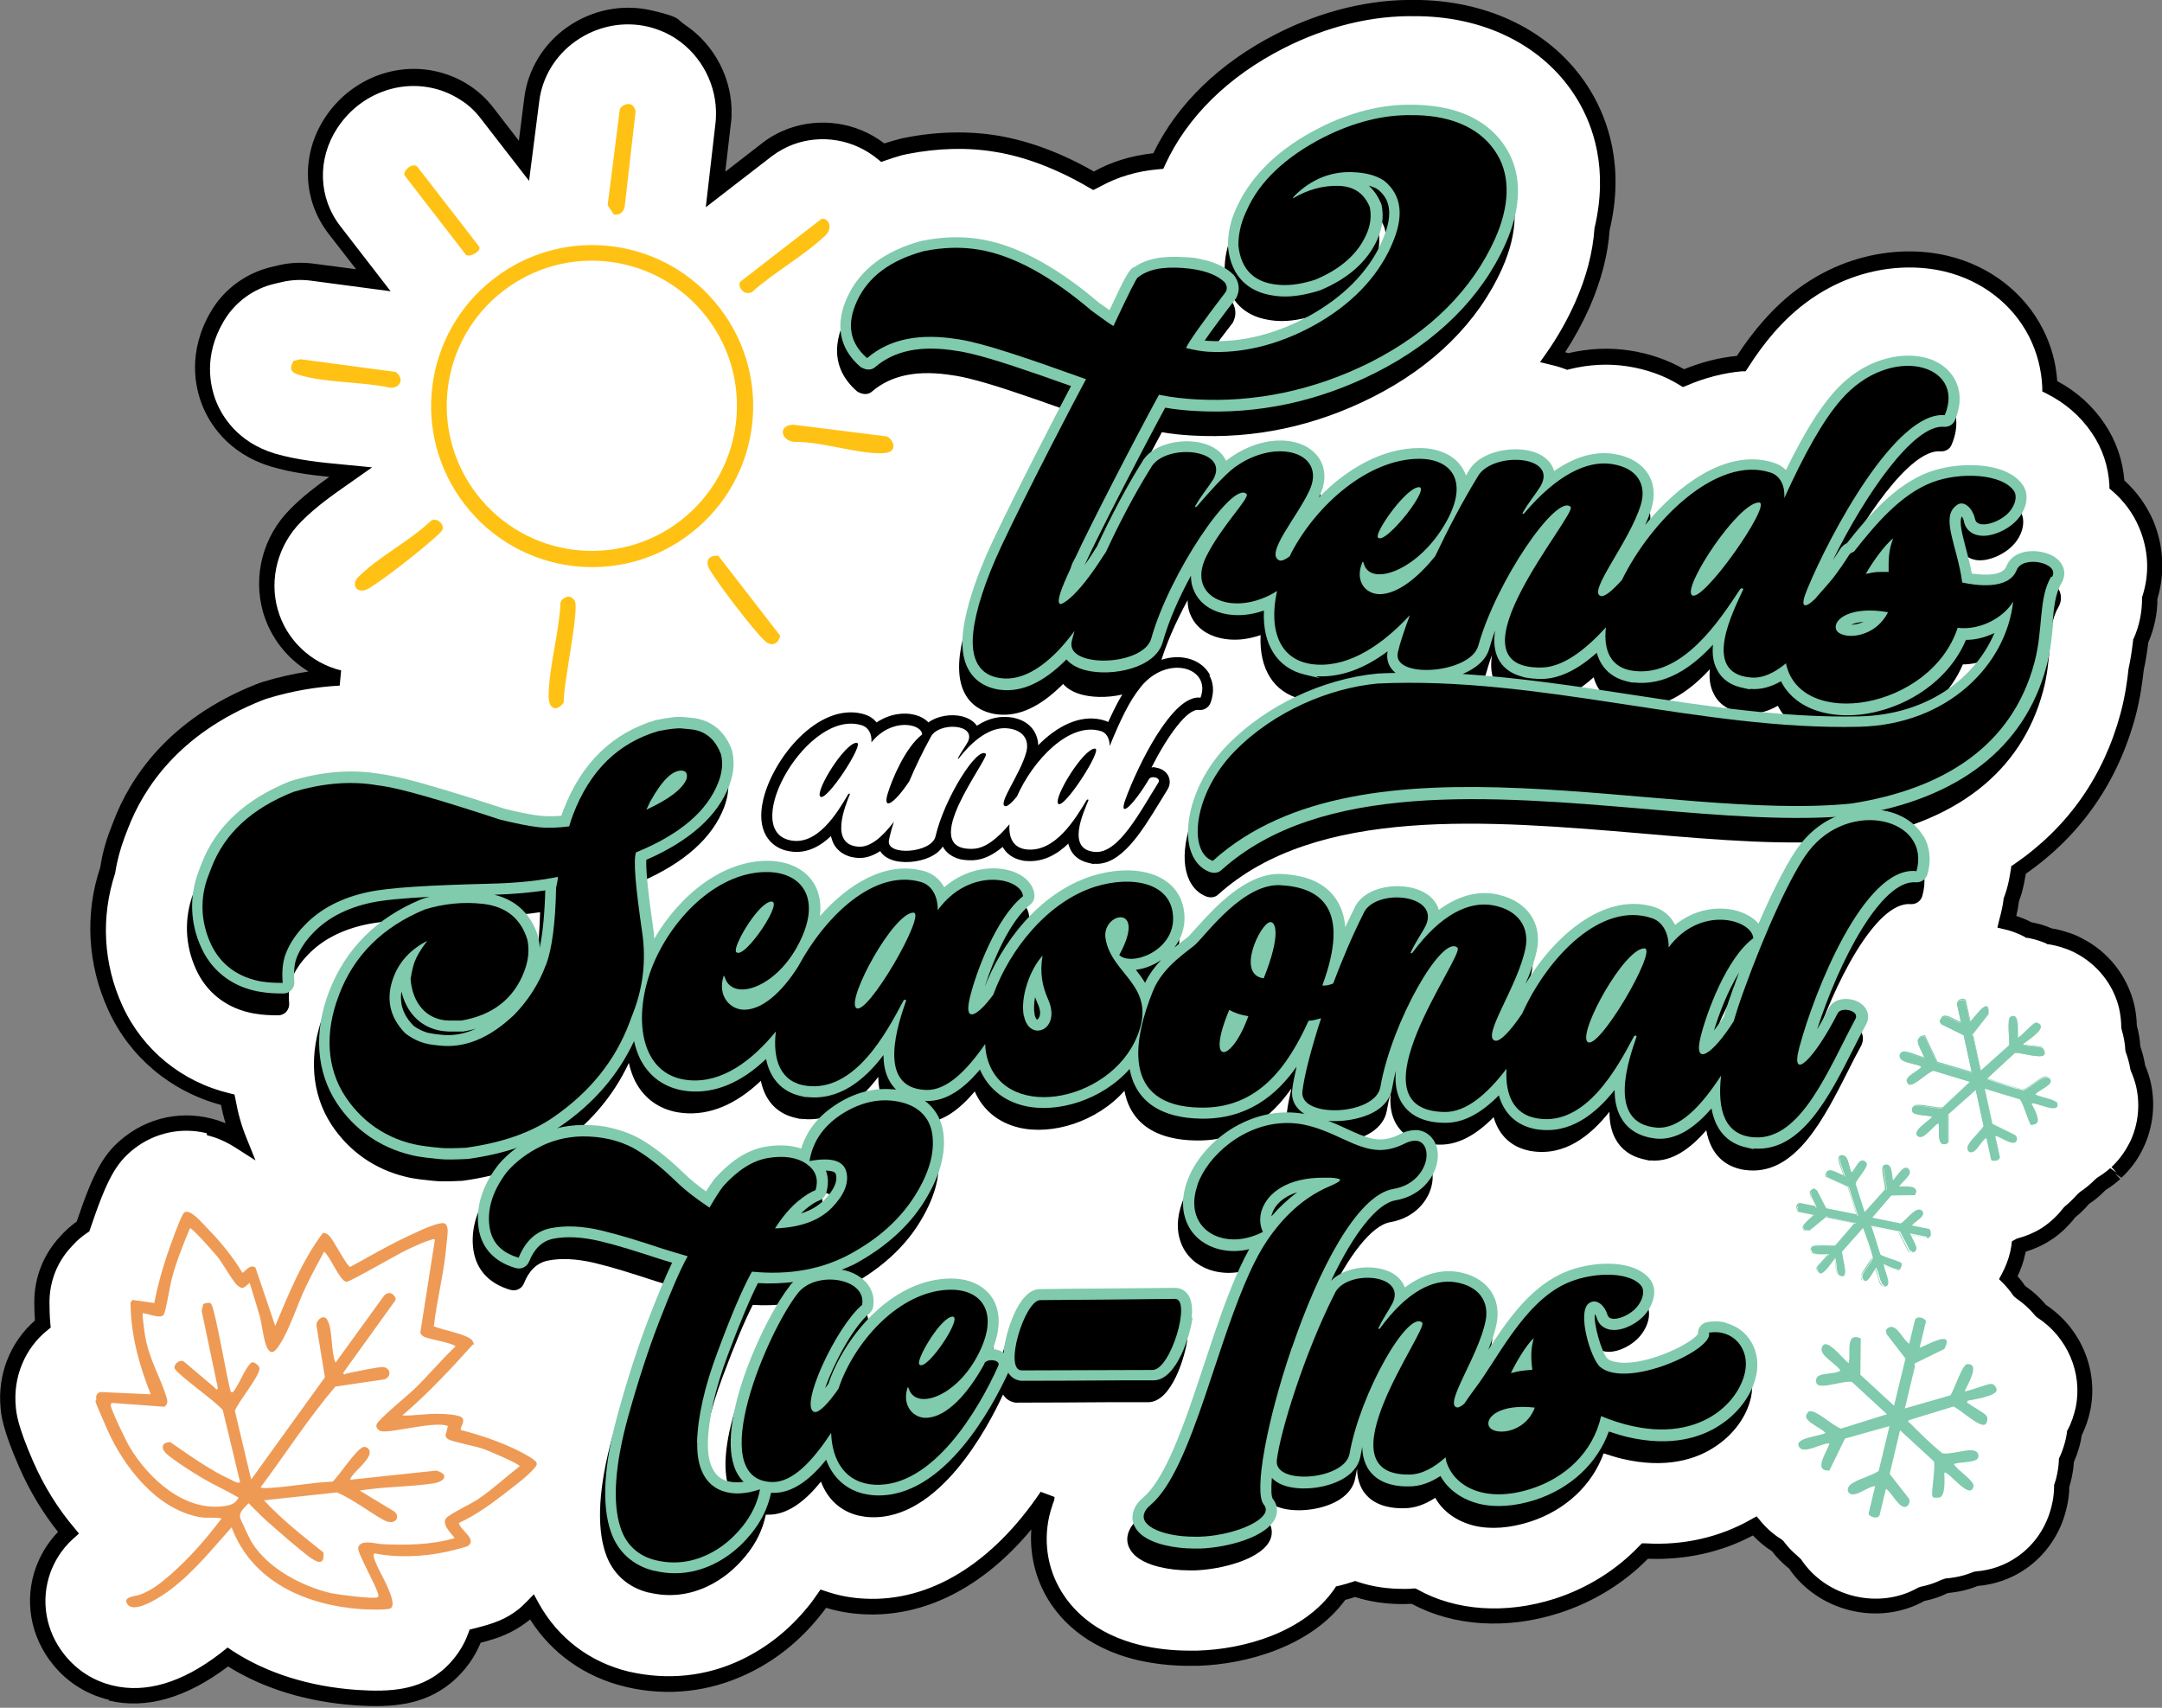 <?xml version="1.0" encoding="UTF-8"?>
<svg xmlns="http://www.w3.org/2000/svg" xmlns:i="http://ns.adobe.com/AdobeIllustrator/10.0/" id="Layer_1" version="1.1" viewBox="0 0 1040 821.5">
  <rect x="0" y="0" width="1040" height="821.5" fill="#808080" stroke="none"/>
  <defs>
    <style>
      .st0 {
        fill: #ffc214;
      }

      .st1 {
        fill: #fff;
      }

      .st2 {
        fill: #80caae;
      }

      .st3 {
        fill: #ee9a55;
      }
    </style>
  </defs>
  <g>
    <path class="st1" d="M992.6,711.6c.8-3.1,1.3-6.3,1.5-9.4.5-1.1,1-2.2,1.4-3.4,1.2-3.2,2-6.5,2.5-9.8,1.8-3.4,3.2-7.3,4.1-11.6,3.8-18.6-4.8-37.3-20.2-47.2-2.9-3.6-6.3-6.7-10.2-9.2-1.6-2.4-3.5-4.7-5.5-6.7,1.9-3.6,3.5-7.5,4.4-11.8.2-.9.4-2,.5-2.9,0-.2,0-.4,0-.6,4.5-1.2,8.9-3,12.8-5.5,2.4-1.5,4.6-3.3,6.7-5.2,1.8-1.7,3.5-3.6,5-5.6,1.1-.9,2.1-1.8,3.1-2.7,1.2-1.1,2.3-2.3,3.4-3.6,0-.1.2-.2.3-.3,3-1.9,5.7-4.2,8.2-6.8,2.4-1.4,4.7-3.1,6.9-5,.2-.2.4-.4.6-.6,3.7-3.4,6.8-7.5,9.1-12,.2-.4.4-.8.6-1.2,4.4-9.1,5.5-19.4,3.2-29.4h0c-.6-2.7-1.5-5.2-2.6-7.7-.2-1.2-.4-2.5-.7-3.7-.2-.8-.4-1.7-.7-2.5-.3-1-.7-2.1-1.1-3.1,0-.2,0-.6,0-.6,0-.7-.1-1.4-.2-2-.2-1.6-.5-3.3-.8-4.9,0,0-.5-2.1-.7-2.8,0-3.5-.4-6.9-1.3-10.4-3.1-12.4-11.4-22.9-23-28.9-2-1-4-1.9-6.1-2.6-1.4-.5-2.8-.9-4.1-1.2-1.2-.3-2.5-.5-3.8-.7-.9-.4-1.8-.7-2.7-1.1-1.5-.5-3.1-1-4.6-1.4-.9-.2-1.9-.4-2.8-.6-1-.6-2.1-1.1-3.2-1.6-2.3-1-4.7-1.8-7.2-2.4s0,0-.1,0c0-.2.1-.3.2-.5.9-3.3,1.6-6.7,2-10,.5-1.4,1-2.8,1.4-4.3.9-3.4,1.6-6.7,2.1-10.1,26.3-18,44.3-43.4,52.7-74.8,2.2-8,3.2-15.4,3.9-21.8,1-4.8,1.7-9.4,2.2-13.5,2.9-6.6,4.3-13.7,4.3-20.7,3.7-11.5,3.2-24-1.7-35.5-3.2-7.4-8-13.9-14.1-19.1-.4-9.6-3.4-18.9-9-27.1-5.8-8.5-13.7-15.3-23.2-20.1-.3-8.9-2.5-17.6-6.6-25.6-8.4-16.6-24.1-28.7-43.1-33.3-23.7-5.7-58.6-.6-85.5,30.4-4.5,5.1-8.8,10.9-13.2,17.7-9.3.7-18.6,3.1-27.8,7-6-3.7-12.7-6.5-19.9-8.2s-4.4-1-6.6-1.3c-7.7-1.2-17.7-1.4-29.2,1.5-2.3-.8-4.6-1.6-7.1-2.1,5.5-8,10.3-16.4,14.2-25.2,5.5-12.3,8.7-24.6,9.5-36.6,6.9-29.1-.7-50.6-8.6-63.8-11.7-19.5-31.2-33.4-54.9-39.1-7.6-1.8-15.7-2.8-24.1-3h-1.9c-21.4-.6-44,4.9-65.4,15.8-27.5,14-47.8,34-58.6,57.7-11.1.9-21,3.9-29.9,8.9-.4.2-.9.4-1.3.6-13.1-7.8-26.1-13.2-38.7-16.2-2.6-.6-5.2-1.2-7.7-1.6-13.9-2.3-28.7-2-43.9,1-1,.2-2,.4-3,.7-2.8.8-5.5,1.6-8.1,2.5-5.3-4.4-11.5-7.6-18.3-9.3-8.7-2.1-17.8-1.6-26.2,1.6-4,1.5-7.8,3.6-11.2,6.2l-24.7,19.1,3.7-32c.1-1.1.2-2.3.3-3.5.5-15.9-7.4-31.3-20.7-40.3-4.2-2.8-9.5-5.2-14.5-6.3-13-3.1-26.9-.4-38.1,7.5-10.6,7.5-17.5,18.9-19.1,31.5l-3.8,29.4-18-23.2c-2.9-3.7-6.4-7-10.4-9.6-4.3-2.8-9.1-4.9-14.1-6.1-19.1-4.6-39.4,3.7-50.4,20.8-10.5,16.3-9.9,36.5,1.7,51.5l18.7,24.1-29.5-3.9c-5-.7-10-.4-14.9.7l-3.4.8c-11.5,2.6-21.5,9.9-27.4,20.1-10.5,17.9-6.9,33.6-3.8,41.4,3,7.7,11.1,21.6,30.7,27.5,1.8.5,3.6,1,5.4,1.5h0c9.7,2.3,19.1,3.1,27.5,3.9,1.5.1,3,.3,4.5.4-1,.7-1.9,1.3-2.9,2-7.5,5.2-16.1,11.2-23.7,18.8-12.1,12.1-16.7,29.7-12.2,45.8,4.5,15.8,17.2,28,33.2,31.8-11.6.6-23.4,2.6-35.4,6.3-1.2.4-2.3.8-3.4,1.2-41,16.4-58.7,43.7-66.4,63.8l-1.5,3.9c-2.2,5.8-3.8,11.9-4.8,18.1-7.2,21.6-5.9,44.8,3.8,65.9,10.2,22.3,29.9,38.3,54,44.1h0c1.1,6.7,3,13.1,5.5,19.3-4.2-2.7-9-5-14.8-6.4-13.4-3.2-27.2-.3-38,8.2-9.5,7.4-14.1,15.7-22.3,40.3-2.6,1.8-5.1,3.8-7.3,6.2l-1,1.1c-7.4,7.9-11.5,18.3-11.5,29.1,0,3.5.1,6.9.4,10.5-11.6,9.3-18.2,24.2-16.7,40.2.3,3.4.9,9.6,8.6,27.2,5.4,12.3,12.3,23.5,20.3,33-6.7,6-10.2,12.8-12,17.7-5.4,14.7-2.6,31,7.4,43.4,6.4,8,15.1,13.5,25.1,15.9,16.9,4.1,35.2-1.3,54.4-15.9.6-.5,1.3-1,1.9-1.5,10.8,7.1,23.4,12.5,37.4,15.8h0c7.8,1.9,16,3.1,24.4,3.7,17.2,1.1,31.1,0,43.1-9.8,3.3-2.6,10.2-9.2,14-19.7,9.8-2.3,16.1-4.7,22.5-9.6,1.7-1.3,3.3-2.8,4.8-4.4,9.6,17.4,25.6,29.8,45.7,34.6h.3c.1.1.3.1.4.2,19,4.4,38.3,2.2,55.9-6.2,12.6-6,23.8-14.8,33-26.2,1.7-2.1,3.3-4.3,4.9-6.5,2,.7,4.1,1.3,6.3,1.8,4.2,1,8.7,1.7,13.4,1.9,32.9,1.7,63.8-17.3,87.8-53.1,0,.4,0,.7-.1,1.1-.3.8-.6,1.6-.9,2.5-4.8,14-3.4,29.3,3.7,42.1,5.6,10.3,17.5,23.7,41.7,29.5,7.5,1.8,15.6,2.7,24,2.7,0,0,3.6,0,4,0,23.9-.7,53.8-9.4,69-31.2,2.3-.6,4.6-1.2,6.9-2,1.8.6,3.6,1.1,5.4,1.5,5.9,1.4,12.2,2.1,18.8,2,1.3,0,2.6,0,4-.2,5.9,3.3,12.3,5.8,19.1,7.4,15.5,3.7,32.8,2.8,49.9-2.8,16.6-5.4,31-14.5,42.2-26.4,19.1,1,37.3-3.1,52.8-12.1,3.1,3.7,6.7,7,10.9,9.5,2.1,2.8,4.5,5.3,7.2,7.6.4.3.7.6,1.1.9,6.1,9.3,15.8,16.3,27.9,19.2,11.9,2.9,23.7,1,33.3-4.5,3.8-.7,7.4-1.9,10.9-3.6.2-.1.5-.2.7-.3,5.5-.4,10.3-1.6,14.5-3.4,7.8-.6,15.4-3.2,21.9-7.6,9.1-6.2,15.5-15.7,18.1-26.7.8-3.5,1.3-7,1.3-10.4.3-1,.6-2,.9-2.9Z"></path>
    <path d="M52.5,817.7c-10.8-2.6-20.2-8.5-27.1-17.1-10.9-13.5-13.9-31.1-8-47,1.7-4.5,4.8-10.8,10.5-16.7-7.4-9.3-13.7-19.8-18.7-31.2-7.9-18.1-8.6-24.8-8.9-28.3-1.6-16.2,4.6-31.8,16.5-42.2-.2-3-.3-5.9-.3-8.9,0-11.8,4.4-23,12.5-31.6l1-1.1c2.1-2.2,4.4-4.2,6.9-6,8.3-24.5,13.1-33,23.1-40.8,13.7-10.7,31.9-13.3,48.5-6.5-.9-2.9-1.6-5.8-2.2-8.8-24.2-6.5-43.9-23-54.2-45.6-10-21.8-11.4-46.2-3.9-68.6.9-5.9,2.5-12.2,4.9-18.3l1.5-3.9c7.9-20.8,26.3-49.1,68.5-65.9,1.2-.5,2.5-.9,3.7-1.3,7.2-2.2,14.4-3.8,21.6-4.9-10.5-6.4-18.4-16.5-21.9-28.7-4.9-17.4,0-36.3,13.1-49.4,6-6.1,12.6-11.1,18.8-15.5-8.9-.9-18.8-2.2-28.1-5-21.1-6.4-29.8-21.3-33.1-29.7-3.3-8.4-7.1-25.3,4.1-44.6,6.4-11.1,17.3-19,29.8-21.8l3.4-.8c5.3-1.2,10.8-1.4,16.2-.7l20.6,2.7-13.2-17c-12.6-16.3-13.3-38.1-1.9-55.7,11.9-18.3,33.7-27.3,54.3-22.3,5.4,1.3,10.6,3.5,15.3,6.6,4.3,2.8,8.1,6.3,11.3,10.4l12.5,16.2,2.6-20.6c1.7-13.6,9.2-26,20.6-34,12.1-8.5,27-11.4,41.1-8s11.1,3.8,15.7,6.9c14.3,9.6,22.9,26.3,22.3,43.5,0,1.3-.1,2.5-.3,3.8l-2.7,23.3,17.8-13.8c3.7-2.9,7.8-5.1,12.2-6.8,15.4-5.7,33.1-3.3,46.5,7,2.1-.7,4.2-1.3,6.4-1.9,1.1-.3,2.2-.6,3.3-.8,15.6-3.1,30.9-3.4,45.2-1,14.3,2.4,30.3,8.2,45.9,17.2,8.4-4.7,17.9-7.6,28.6-8.8,11.4-23.6,31.9-43.5,59.4-57.5C636.1,5.1,659.4-.5,681.4,0h1.9c35.9.9,65.9,17.1,82,44,8.1,13.6,16.3,36.1,9,66.6-.8,11.8-4.1,24.6-9.7,37.3-3.3,7.4-7.2,14.6-11.7,21.5.5.1.9.3,1.4.5,9.9-2.3,19.8-2.8,29.6-1.3,9.4,1.4,18.4,4.5,26.2,9,8.4-3.4,16.9-5.6,25.4-6.4,4.1-6.3,8.2-11.7,12.5-16.6,28-32.3,64.4-37.5,89.1-31.5,20.1,4.8,36.7,17.7,45.6,35.2,4,7.8,6.3,16.2,6.9,25,9.3,5,17,11.9,22.7,20.4,5.5,8.1,8.8,17.5,9.6,27.4,6,5.5,10.7,12,13.9,19.4,5,12,5.7,25.2,2,37.5,0,7.2-1.5,14.3-4.4,21.1-.6,4.9-1.3,9.1-2.2,13.3-.6,5.4-1.6,13.2-3.9,22-8.5,31.7-26.2,57.3-52.8,75.9-.5,3-1.1,6-1.9,9-.4,1.4-.9,2.8-1.4,4.2-.3,2.4-.7,4.7-1.3,7.1,1.5.5,2.9,1,4.3,1.6,1,.4,2,.9,2.9,1.4,2.5.5,5,1.1,7.4,2,.8.3,1.6.6,2.5,1,2.7.4,5.3,1.1,8,2,2.3.7,4.5,1.7,6.6,2.8,12.5,6.4,21.5,17.8,24.9,31.3.9,3.5,1.3,7.1,1.4,10.7.2.9.6,2.4.6,2.4.4,1.8.7,3.6.9,5.4,0,.7.1,1.5.2,2.2h0c.3,1,.6,2,.9,2.9.3.9.5,1.8.7,2.7.3,1.2.5,2.3.7,3.5,1.1,2.6,2,5.2,2.6,7.9,2.5,10.7,1.2,22-3.5,31.8l-.6,1.2c-2.5,5-5.8,9.3-9.9,13.1l-3.1-2.1,2.5,2.8c-2.2,1.9-4.5,3.7-7,5.2-2.4,2.5-5.1,4.8-8,6.7-1.3,1.5-2.4,2.7-3.6,3.8-.9.9-1.9,1.8-3,2.6-1.5,2-3.3,3.9-5.1,5.7-2.3,2.2-4.7,4.1-7.3,5.7-3.3,2.1-7.2,3.9-11.5,5.2,0,.5-.2,1-.3,1.4-.7,3.4-1.9,6.9-3.6,10.4,1.4,1.5,2.6,3.1,3.7,4.7,3.8,2.6,7.1,5.6,10,9.1,16.7,11,25.3,31.3,21.3,50.7-.9,4.3-2.3,8.3-4.1,12-.5,3.4-1.4,6.7-2.6,9.9-.4,1-.8,2-1.2,3-.2,3.2-.7,6.3-1.5,9.4h0c-.2.8-.5,1.7-.7,2.5,0,3.5-.5,7-1.4,10.6-2.8,11.9-9.8,22.1-19.6,28.9-6.8,4.7-14.8,7.5-23.1,8.2-4.4,1.8-9.2,2.9-14.3,3.4h-.1c-3.5,1.8-7.3,3-11.2,3.8-10.6,5.9-23.2,7.5-35.4,4.6-12.4-3-22.9-10.2-29.8-20.3-.3-.2-.5-.4-.8-.6-2.7-2.3-5.2-4.8-7.3-7.6-3.3-2.1-6.3-4.6-9.2-7.6-15,8-32.4,11.9-50.5,11.2-11.6,11.8-26.2,20.8-42.6,26.1-25.2,8.1-50.9,6.4-71-4.4-1,0-2.1,0-3.1.1-8.6.1-16.8-1-24.2-3.4-1.5.5-3.1,1-4.7,1.4-16.3,22.3-47.3,31-71.1,31.7-.4,0-4.1,0-4.1,0-8.7,0-17.1-1-24.9-2.8-25.5-6.1-38.1-20.4-44.1-31.3-5.3-9.7-7.6-20.6-6.8-31.5-23.2,27.9-51.4,42.3-80.7,40.8-6.3-.3-12.4-1.4-18-3.1-1.1,1.5-2.3,3-3.5,4.5-9.6,11.8-21.2,21-34.3,27.2-18.4,8.8-38.5,11-58.3,6.4l-.7-.2c-19.2-4.6-35.3-16-45.6-32.3-.6.5-1.2,1-1.8,1.4-6.8,5.1-13.3,7.6-22,9.8-4.1,10.1-10.8,16.5-14.5,19.5-12.9,10.4-27.6,11.8-45.7,10.6-23.2-1.6-44.2-8-61.3-18.7-20.1,15.2-39.4,20.7-57.4,16.4ZM99.4,545.1c-12.3-3-25-.2-34.9,7.5-8.8,6.9-13.1,14.8-21.1,38.5l-.4,1.2-1,.7c-2.4,1.6-4.7,3.5-6.7,5.7l-1,1.1c-6.8,7.2-10.5,16.7-10.5,26.6,0,3.4.1,6.7.4,10.2l.2,2-1.5,1.2c-11,8.8-16.7,22.7-15.3,37,.3,3.2.9,9.1,8.3,26.1,5.2,11.9,11.9,22.7,19.8,32l2.3,2.8-2.7,2.4c-6.2,5.5-9.4,11.9-11,16.2-4.9,13.5-2.4,28.4,6.9,39.9,5.9,7.3,13.8,12.4,23.1,14.6,15.8,3.8,33.1-1.3,51.3-15.2l3.9-3.1,2.2,1.5c16.5,10.8,37.1,17.3,60,18.9,16.3,1.1,29.5,0,40.6-9,2.7-2.2,9.3-8.2,12.9-18.1l.7-1.9,1.9-.5c10.3-2.5,15.6-4.7,21.1-8.9,1.6-1.2,3-2.6,4.4-4l3.5-3.6,2.4,4.4c9.2,16.6,24.5,28.3,43.3,32.8,18.8,4.3,37.3,2.3,54.1-5.7,12.1-5.8,22.8-14.2,31.8-25.2,1.7-2,3.2-4.1,4.7-6.3l1.6-2.3,2.7.9c5.8,2,12,3.2,18.6,3.5,31.2,1.6,61.2-16.7,84.6-51.4l6.7,2.5-.2,1.6-.2.5c-.3.8-.6,1.5-.8,2.3-4.4,13-3.2,27.3,3.4,39.2,5.3,9.6,16.4,22.2,39.3,27.7,7.3,1.7,15.1,2.6,23.2,2.6h0s3.4,0,3.9,0c22.4-.6,51.5-8.7,66-29.7l.8-1.2,1.4-.3c2.2-.5,4.4-1.2,6.6-1.9l1.2-.4,1.2.4c7,2.4,14.8,3.5,23,3.4,1.2,0,2.5,0,3.7-.2h1.1c0,0,1,.5,1,.5,18.4,10.3,42.4,12,66.1,4.4,15.7-5.1,29.7-13.9,40.6-25.4l1.2-1.2h1.7c18.4,1.1,35.9-3,50.8-11.5l2.7-1.5,2,2.4c3,3.6,6.4,6.5,10,8.7l1,.9c1.9,2.6,4.1,4.9,6.6,7l1.8,1.7c5.8,8.8,14.9,15.1,25.7,17.7,10.6,2.5,21.5,1.1,30.6-4.1l1.1-.4c3.5-.7,6.9-1.8,10-3.3l2-.7c4.9-.4,9.3-1.4,13.3-3.1l1.2-.3c7.2-.5,14.1-2.9,20-7,8.3-5.7,14.2-14.4,16.6-24.5.8-3.2,1.2-6.4,1.2-9.5v-.6s.2-.6.2-.6c.3-.9.6-1.8.8-2.6h0c.7-2.9,1.2-5.8,1.3-8.7v-.7s.3-.7.3-.7c.5-1,.9-2,1.3-3.1,1.1-2.9,1.9-6,2.3-9v-.6c0,0,.4-.6.4-.6,1.7-3.2,2.9-6.8,3.8-10.7,3.4-16.6-4.1-34-18.6-43.3l-.9-.8c-2.6-3.3-5.8-6.1-9.3-8.5l-1.1-1c-1.5-2.2-3.2-4.3-5.1-6.2l-1.9-1.9,1.3-2.4c2-3.8,3.3-7.3,4.1-10.8.2-.8.3-1.8.5-2.6l.3-2.4,2.4-1.3c4.5-1.2,8.5-2.9,11.8-5,2.2-1.4,4.2-3,6.1-4.8,1.7-1.6,3.2-3.3,4.6-5.1l.7-.7c1-.8,1.9-1.6,2.8-2.5,1.1-1.1,2.2-2.2,3.2-3.3l1.1-1c2.7-1.8,5.2-3.9,7.5-6.2l.8-.7c2.2-1.3,4.3-2.8,6.3-4.6l3.1,2.2-2.5-2.7c3.3-3.1,6.2-6.9,8.3-11l.6-1.1c4-8.3,5-17.9,2.9-26.9-.6-2.4-1.4-4.8-2.4-7l-.3-.9c-.2-1.1-.4-2.3-.7-3.4-.2-.7-.4-1.5-.6-2.2-.3-1-.6-1.9-1-2.9l-.2-1.2c0-1.1-.1-1.8-.2-2.4-.2-1.5-.4-3-.8-4.5h0s-.5-1.9-.7-2.6l-.2-1c0-3.2-.4-6.4-1.1-9.5-2.8-11.4-10.5-21-21.1-26.5-1.8-.9-3.6-1.7-5.6-2.3-2.6-.9-4.9-1.4-7.3-1.8h-.5c0,0-.4-.3-.4-.3-.8-.4-1.6-.7-2.5-1-2.2-.8-4.5-1.4-6.8-1.8h-.6c0,0-.5-.4-.5-.4-1-.5-1.9-1-2.9-1.4-2.1-.9-4.3-1.7-6.6-2.2l-3.7-.9.9-3.7c1-3.6,1.7-6.8,2.1-10v-.4c0,0,.2-.4.2-.4.5-1.3.9-2.6,1.3-3.9.9-3.1,1.5-6.4,2-9.6l.2-1.6,1.4-.9c25.8-17.7,43-42.2,51.2-72.7,2.2-8.3,3.2-15.7,3.8-21.3,1-4.5,1.6-8.7,2.2-13.6v-.5c0,0,.3-.5.3-.5,2.7-6.1,4-12.6,4-19.2v-.6s.2-.6.2-.6c3.5-10.9,2.9-22.3-1.6-32.9-2.9-6.9-7.3-12.8-13.1-17.8l-1.2-1v-1.6c-.5-9.1-3.4-17.8-8.5-25.2-5.4-8-12.8-14.4-21.8-18.9l-2-1v-2.2c-.4-8.4-2.5-16.6-6.3-24.1-7.9-15.6-22.7-27.1-40.7-31.4-22.6-5.4-56-.6-81.9,29.2-4.4,5-8.6,10.7-12.8,17.3l-1,1.5h-1.8c-8.8.8-17.8,3.1-26.6,6.9l-1.8.7-1.6-1c-7.4-4.6-16-7.6-25.1-9-9.1-1.4-18.5-.9-27.8,1.4l-1.1.3-1.1-.4c-2.1-.8-4.4-1.5-6.7-2l-5.3-1.3,3.1-4.4c5.4-7.7,10.1-16,13.9-24.6,5.3-11.9,8.4-23.8,9.2-35.4,6.8-28.7-.7-49.3-8.1-61.7-14.8-24.7-42.4-39.6-75.8-40.3h-1.9c-20.8-.5-42.8,4.8-63.7,15.4-26.7,13.6-46.4,33-57,56l-.9,2-2.1.2c-10.7.9-19.9,3.7-28.4,8.4l-3.2,1.6-1.8-1c-15.4-9.1-31-15-45.1-17.3-13.5-2.3-27.8-1.9-42.6,1-.9.2-1.8.4-2.7.6-2.7.8-5.3,1.6-7.8,2.5l-2,.7-1.6-1.3c-11.7-9.7-27.3-12.1-40.8-7.1-3.7,1.4-7.1,3.3-10.3,5.7l-31.7,24.5,4.7-40.7c.1-1.1.2-2.1.2-3.2.5-14.6-6.8-28.9-19.1-37.1-3.8-2.6-8.8-4.7-13.3-5.8-12-2.9-24.8-.4-35.1,6.9-9.7,6.8-16.1,17.4-17.5,28.9l-4.9,38.3-23.4-30.2c-2.6-3.4-5.8-6.4-9.5-8.7-4-2.6-8.3-4.5-13-5.6-17.6-4.2-36.2,3.5-46.4,19.2-9.7,14.9-9.1,33.5,1.6,47.2l24.1,31.2-38.4-5.1c-4.6-.6-9.1-.4-13.6.6l-3.4.8c-10.5,2.3-19.6,9-25,18.3-9.7,16.6-6.4,31-3.6,38.2,2.8,7.1,10.2,19.8,28.4,25.3,10.7,3.1,22.4,4.3,32.2,5.2l14.5,1.4-11.1,7.8c-7.4,5.2-15.8,11-23.1,18.4-11.1,11.2-15.4,27.4-11.2,42.2,4.1,14.5,15.8,25.7,30.5,29.3l-.7,7.3c-11.4.6-23,2.6-34.5,6.1-1.1.3-2.1.7-3.1,1.1-39.8,15.9-56.9,42.3-64.3,61.7l-1.5,3.9c-2.1,5.6-3.7,11.4-4.6,17.4-7,21.3-5.7,43.7,3.5,63.8,9.7,21.2,28.5,36.6,51.5,42.1l2.4.6.5,2.4c1.1,6.3,2.8,12.5,5.3,18.6l4.3,10.7-9.7-6.2c-4.4-2.8-8.9-4.8-13.6-5.9Z"></path>
  </g>
  <path class="st3" d="M193.4,680.9c6,.2,12-1,18-.8,2.4,0,9.4.4,10.8,1.8,2,1.9-1.4,5.2-.4,6,10.8,2.8,24.3,7.4,33.7,13.4,3.7,2.4,3.4,3,.5,6.1-3.3,3.6-10.4,8.8-14.5,12-6.5,5-13.3,9.8-20.8,13.2.9,3.7,8.8,7.7,4.5,11-.8.6-8.5,2.4-10.1,2.8-10.9,2.4-23.9,3.1-34.9.8-.7.6-.5.9-.4,1.7.8,3.8,5.3,11,7,15.4.9,2.3,3.3,7.5,1.2,9.3-1.3,1-11.4.6-13.7.5-26.6-1.8-52.9-12.9-62.9-39.4-9.3,10.4-18.1,21.4-29.3,29.9-3.4,2.6-16.9,11.9-20.6,7.3-3.1-3.8,3.8-4.1,5.5-4.7,6-2.1,10.6-5.9,15.3-10,9-7.9,17.1-17.2,24.3-26.8-3.4-.7-6.8,0-10.4-.6-20.8-3.7-36.7-24.2-44.7-42.4s-5-12-5.2-14.3c-.2-1.7.2-3,2-3.5l24.2,1.1c-5.6-14.1-9.7-29-9.7-44.3l1-1.1,10.4,1.5c1.5-7.8,3.6-15.4,6.1-22.9,1.1-3.2,6.7-19.4,8.3-20.6,2.8-2.2,8.7,5.1,11,7.4,6.4,6.5,12.3,13.7,17,21.5.5.5,3.6-4.7,6.3-2.4l9.5,28c6.5-15.4,12.8-31.3,23-44.8,1.5.2,2.3.7,3.3,1.8,1.8,1.9,8.3,14.6,9.8,14.6,8.9-4.8,17.6-10,26.8-14.3,4-1.9,11.4-5.5,15.5-6.4,2.5-.6,4-.8,4.5,2.4.3,1.9-.8,9.5-1,12.1-1.3,11.7-4.3,23.1-5.6,34.8,3.6,1.6,17,4,18.6,7s.3,1.3.1,1.8c-10.7,11.9-21.7,23.7-33.9,34.1ZM120.6,712l35.7-49.5-4.1-25c-.1-1.9,2.2-4.5,4.1-3.7.9.3,1.1,1.1,1.5,1.9,2.2,4.4,1.4,14.8,3.6,19.8l23.4-32.3c3.2-3.3,6.2,1.1,5.4,2.3l-25.2,35c1,1.2,1.1.3,1.7.2,2.7-.6,16.1-3.4,17.8-3.1,3.6.7,3.8,4.7.5,5.9l-23.7,3.5c-13,15.3-23.9,32.3-35.9,48.4,0,.6,4.1.4,4.9.3,9.9-.6,19.8-2.6,29.7-3,3-2.6,11.9-16.5,15.1-16.7,1.2,0,2,.5,2.5,1.5,1.7,3.2-5.3,8.9-7.3,11.3-.6.8-1.8,2-1.8,3l41.4-4.4c6.5,1.9,4,5.4-1.7,6.2-11.5,1.7-23.6,1.5-35.2,3.4l16.7,10.1c3.1,2.5.6,7.2-5.3,4-7.3-4.1-14.4-9.8-22.3-13.2l-35.1,3.8c8.6,9.3,18.7,17.2,28.6,25.1.8,8.2-5.4,3.3-8.9.5-5.8-4.6-12.4-10.4-18.1-15.4-3.1-2.8-6.1-5.9-9-8.8-1.7,2-4.6,3.9-4.1,6.9.1.8,4.8,10.7,5.6,11.9,7.8,12.6,24.2,21.2,38.3,24.5,2.8.6,20.9,3,22.3,1.9.8-.6,0-2-.2-2.7-1.2-3.8-9.6-18.8-9.2-21,.9-4.4,8.2-2,11.6-1.8,11.7.5,23.4.4,34.8-2.9-1.7-2.4-6.6-6.9-3.9-9.8,1.6-1.8,12-6.8,15.1-8.9,7.1-4.8,13.4-10.7,20.1-15.9-.4-1.3-14.7-7.3-17.1-8.2-3.7-1.4-15.3-3.5-17.3-4.8-.8-.5-1.2-1.1-1.3-2l1.2-4.3c-6.1-2.8-29,4-32.6,2.3-1.3-.6-2.2-1.8-1.7-3.2.8-2.3,15.1-14,18.1-16.9,6.8-6.6,12.9-14,19.8-20.5-.3-1.4-12.8-3.6-14.7-4.5-1-.5-1.9-1-2.2-2.2l7-44.6c-.6-.7-1.2-.2-1.8,0-3.4.9-8.3,3.2-11.6,4.8-4.2,1.9-27.5,15.5-29.1,15.4-3.2-.2-7.8-12.3-10.8-14.5-3,5.5-6,11.1-8.7,16.7-4.1,8.5-7.6,20-12.4,27.6-1.7,2.6-4,6.4-6.3,1.9-1.7-3.4-2.4-10.9-3.5-15-1.5-5.4-3.3-10.8-4.9-16.2-2.1,1.6-3,3.6-5.7,1.4-2.2-1.7-7.3-10.9-9.8-14-1.6-1.9-12-13.8-13.2-13.7-3.3,7.8-6.5,15.9-8.7,24.1-.9,3.2-2.9,16.1-4,17.6-1.5,1.9-6.7-.3-8.8-.6s-1-.7-1.3.4c-.1.6,1,9.5,1.3,10.8,2,11.1,7.2,19.2,10.2,29,.6,1.9.7,3.2-1,4.6l-24.6-1.8c-.9,0-1.2,0-1.2,1.1,0,2,7.5,17.5,9.1,20.1,9.2,15.4,26.7,31.4,46,28.3,3-.5,4.8-1.2,6.4-4-5.6-3.3-11.7-6-17.3-9.3-4.9-2.9-12.8-7.9-17-11.4-3.1-2.7-3.2-5.8,1.4-6,9.3,6.4,18.8,13.3,29,18,1.1.5,3.5,2.1,4.6,1.3l-8.3-34.6c-2.5-3.7-23.3-18.1-23.3-20.5,0-2,2.7-4.1,4.6-2.9,4.9,4.2,9.9,8.3,14.8,12.5.7.6.7,1.6,1.5.2l-7.8-37.2.8-3.2c1-.5,2.7-.9,3.6-.3,2,1.4,7.9,37.4,9.6,42.4,1,1.2,2-1.1,2.5-1.8,2.5-3.9,4-8.6,7.2-12,1.3-1,3.8,1.1,4.1,2.4.8,3.2-10.5,16.6-11.8,20.7l7.9,33.3Z"></path>
  <path class="st2" d="M923.3,648.2c.4.9,17.8-10.2,12,.7l-14.3,7c-.2.5.2,1,.2,1.2l-4.9,20.4,21.9-6.3c1.7-2.3,5.7-14.8,8-15,6.8-.6,0,10.3-1.1,13,.4.6,11.1-3.7,12.9-3.5,1.3.1,2.7,2,2.4,3.2-.6,2.8-11.1,4.3-13.9,4.9-.6,1.4,0,.9.5,1.4,1.7,1.3,7.9,4.6,8.7,6,.6,1.1.2,3.6-.9,4.1-3,1.2-12.1-7.6-15.2-8.7l-21.5,6.6c-.5,1.1.1.8.5,1.2,5,5,10.1,10.1,15.6,14.6,2.7.9,10.5-1.5,13.8-1.4,2.2,0,4.2,1,3.6,3.5-.7,2.7-9.4,2-11.7,3.2,1.3,2.7,10.1,8,9.4,10.8-1.7,6.9-11.9-7.6-14-6.7,0,2.6.8,11.8-2.7,12s-2.6-.3-3-.7c-.9-1,1.7-14.4.6-16.8l-16.2-14.9-5,21,9.3,11.9c.6,1.3.1,3.1-1.2,3.8-3.4,1.6-7.2-7.1-9.9-8.5l-3,12.4c-.6,2.7-5.7.8-5.3-.7l3.1-13c-3.3-.1-9.6,5.8-12.4,3.4-1.5-1.3-.6-3.3.8-4.4,3.1-2.3,9.9-4,13.3-6.3l5.2-21.6-21.4,6-7.5,15.4c-8.2.3-1-9,0-13.1-3.5-.2-11.9,5.1-14.3,2.1-3.8-4.8,10.2-5.5,12.4-7.1-1.7-2.3-9.9-5.3-9.3-8.3.1-.6.9-1.9,1.5-2.1,3-1.1,12,7.5,15.3,8.3l22.1-6.9-16.8-15.5c-3.4-1-14.6,3.5-16.9,1-.4-.4-.5-2-.3-2.6.9-3.2,9.1-1.9,11.6-3.9-1.7-3.1-9.9-7.1-9-10.7,1.6-6.8,10.7,5.9,13,7.1,1.2-4.4-2-15.2,5.8-11.9l-.2,17.5,16.2,14.9,5.5-22.7-9.1-11.8-.3-2c4.5-5,7.8,4.6,11.2,6.7l2.7-11.2c.7-2.8,5.7-1,5.3.7l-3,12.4Z"></path>
  <g>
    <path class="st2" d="M947.6,491.5c.6.5,9.3-13.6,8.9-3.7l-7.9,10.1c0,.4.5.6.6.8l3.6,16.5,13.6-12.2c.4-2.2-1-12.7.5-13.6,4.7-2.8,3.6,7.4,3.8,9.8.5.3,6.7-6.5,8.1-7,1-.4,2.6.5,2.9,1.5.6,2.2-6.5,7-8.4,8.4,0,1.2.3.7.9.8,1.7.4,7.3.5,8.3,1.3s1.4,2.6.7,3.3c-1.7,1.9-11.3-1.3-14-1l-13.2,12.2c0,1,.4.5.8.7,5.3,1.9,10.8,3.8,16.3,5.1,2.3-.3,7-4.8,9.5-5.8,1.6-.7,3.4-.8,3.8,1.3.4,2.2-6.1,4.7-7.3,6.4,1.9,1.5,10,2.2,10.5,4.5,1.2,5.6-11.2-1.3-12.4,0,.9,1.9,4.7,8.2,2.2,9.6-.5.3-2,.7-2.4.6-1-.4-3.9-11-5.4-12.3l-16.9-5.1,3.7,16.9,10.9,5.4c.9.7,1.2,2.2.5,3.1-1.9,2.3-7.7-2.6-10.1-2.7l2.2,10c.5,2.1-3.8,2.5-4.1,1.4l-2.3-10.4c-2.4,1.1-4.9,7.5-7.7,6.8-1.5-.4-1.6-2.2-1-3.4,1.4-2.8,5.8-6.3,7.4-9.2l-3.8-17.4-13.3,11.8v13.7c-5.9,3.1-3.9-6.1-4.6-9.5-2.6,1.1-6.8,7.8-9.6,6.5-4.4-2.1,5.5-7.6,6.5-9.5-2-1-9-.4-9.6-2.7-.1-.5,0-1.7.3-2,1.8-1.9,11.3,1.3,14,.6l13.5-12.7-17.5-5.3c-2.8.5-9.3,7.6-11.8,6.6-.4-.2-1.1-1.3-1.1-1.7-.4-2.6,5.9-4.6,7-6.9-2.3-1.6-9.6-1.7-10.3-4.6-1.2-5.4,9.8.5,11.8.6-.7-3.6-6.7-10.3,0-10.6l6,12.7,16.9,5.1-4-18.3-10.7-5.3-.9-1.4c1.5-5.2,7.2.6,10.4.9l-2-9c-.5-2.2,3.8-2.8,4.1-1.4l2.2,10Z"></path>
    <path class="st2" d="M958.4,558.2s0,0-.1,0c-.3-.1-.6-.3-.6-.5l-2.3-10.4c-1,.4-2,1.8-3,3.2-1.5,2-3,4.1-4.7,3.7h0c-.5-.1-.9-.5-1.1-.9-.3-.7-.2-1.7.2-2.5.7-1.4,2.3-3.1,3.8-4.7,1.4-1.5,2.8-3.1,3.6-4.4l-3.8-17.4-13.3,11.8v13.7c-1.3.7-2.3.8-3,.4-1.4-.9-1.4-3.9-1.4-6.6,0-1.3,0-2.5-.1-3.3-1,.4-2.2,1.6-3.5,2.9-1.9,1.9-4.1,4.1-5.7,3.7s-.2,0-.3-.1c-.7-.3-1.1-.8-1.1-1.3-.2-1.6,2.6-3.9,4.9-5.7,1.3-1,2.4-1.9,2.7-2.5-.7-.4-2.2-.5-3.8-.7-2.6-.3-5.5-.6-5.9-2-.1-.5,0-1.7.3-2.1,1-1.1,4.6-.5,8.1,0,2.4.4,4.7.8,5.8.5l13.5-12.7-17.5-5.3c-1.2.2-3.1,1.6-5.1,3.2-2.5,1.9-5.1,3.9-6.5,3.5s-.1,0-.2,0c-.4-.2-1-1.3-1.1-1.7-.3-1.5,1.8-2.8,3.7-4.1,1.5-.9,2.8-1.8,3.3-2.8-.9-.6-2.5-1-4.3-1.4-2.8-.7-5.6-1.4-6-3.1-.2-.9,0-1.5.3-1.9,1.3-1.1,5.1.3,8.2,1.4,1.5.5,2.8,1,3.3,1-.2-1-.8-2.2-1.5-3.6-1.1-2.2-2.2-4.5-1.4-5.8.4-.7,1.4-1.1,2.9-1.2l6,12.7,16.9,5.1-4-18.3-10.7-5.3-.9-1.4c.3-1,.8-1.7,1.5-2,1.4-.6,3.4.4,5.3,1.4,1.1.6,2.2,1.1,3.1,1.4s.4,0,.5,0l-2-9c-.3-1.2.8-1.8,1.8-2.1,1-.2,2.2,0,2.3.7l2.2,10h0c.2,0,.9-.8,1.7-1.9,1.8-2.3,4.6-5.7,6.1-5.3s0,0,.1,0c.7.3,1,1.4.9,3.5l-7.9,10.1c0,.3.3.5.4.6,0,0,.1.1.2.2l3.6,16.5,13.6-12.2c.1-.8,0-2.6,0-4.8-.2-3.7-.4-8.2.6-8.8.9-.5,1.6-.6,2.2-.3,1.7,1,1.6,5.6,1.6,8.4,0,.7,0,1.3,0,1.7h0c.3,0,2-1.6,3.7-3.3,1.8-1.7,3.6-3.5,4.3-3.8.5-.2,1.1,0,1.7.2.6.3,1,.8,1.2,1.2.5,1.9-4.6,5.6-7.3,7.6-.4.3-.8.6-1.1.8,0,.5,0,.7.2.8,0,0,.1,0,.3,0,.1,0,.3,0,.4,0,.6.1,1.7.2,2.9.3,2.2.2,4.8.4,5.5.9.5.4.9,1.3,1,2.1,0,.5,0,.9-.3,1.2-1.1,1.2-5.2.4-8.9-.3-2.1-.4-4.1-.8-5.1-.7l-13.2,12.2c0,.3,0,.5.1.6,0,0,.2,0,.3,0,.1,0,.2,0,.4,0,5.7,2,10.9,3.8,16.2,5h.1c1.3-.1,3.5-1.7,5.5-3.2,1.5-1.1,2.9-2.1,4-2.6.7-.3,1.9-.7,2.8-.2.5.3.8.8,1,1.5.3,1.4-2.1,2.9-4.3,4.2-1.3.8-2.6,1.6-3.1,2.3.8.6,2.5,1,4.4,1.5,2.8.7,5.9,1.6,6.2,3,.2.8,0,1.4-.3,1.8-1.2,1-4.5,0-7.5-.9-2.3-.7-4.2-1.3-4.7-.8.1.3.4.7.6,1.2,1.3,2.5,3.7,7.2,1.6,8.4-.5.3-1.9.7-2.4.6h0c-.5-.2-1.3-2.6-2.3-5.3-1.1-3-2.3-6.3-3.1-7l-16.9-5.1,3.7,16.9,10.9,5.3c.5.4.8,1,.9,1.6,0,.6,0,1.1-.4,1.6-1.2,1.5-4,0-6.4-1.2-1.4-.7-2.8-1.4-3.7-1.5l2.2,9.9c.1.5,0,1-.4,1.3-.7.6-2.1.8-2.9.6ZM955.4,547.2l2.3,10.4c0,.2.3.4.6.5,0,0,0,0,.1,0,.8.2,2.2,0,2.9-.6.4-.4.5-.8.4-1.3l-2.2-10c.2,0,.3,0,.5,0,.9.2,2,.8,3.2,1.4,2.5,1.3,5.2,2.7,6.4,1.2.3-.4.5-.9.4-1.5,0-.6-.4-1.2-.8-1.6l-10.9-5.3-3.7-16.9,16.9,5c.8.7,2.1,4.1,3.1,7,1,2.6,1.8,5.1,2.3,5.3,0,0,0,0,0,0,.5.1,1.9-.3,2.3-.6,2.1-1.1-.4-5.8-1.6-8.4-.3-.5-.5-.9-.6-1.2.4-.5,2.4,0,4.7.8,2.9.9,6.3,2,7.4.9.4-.4.5-.9.3-1.8-.3-1.4-3.4-2.2-6.2-2.9-1.9-.5-3.6-1-4.4-1.6.5-.7,1.7-1.5,3.1-2.3,2.1-1.3,4.5-2.8,4.3-4.2-.1-.7-.5-1.2-1-1.5-.1,0-.3-.1-.4-.2-.8-.2-1.8.1-2.4.4-1,.5-2.4,1.5-3.9,2.6-2.1,1.5-4.2,3.1-5.5,3.2h-.1c-5.3-1.3-10.5-3.1-16.2-5.1,0,0,0,0,0,0-.1,0-.2,0-.3,0-.1,0-.2,0-.3,0,0,0-.1-.3-.1-.6l13.2-12.2c1-.1,3,.3,5.1.7,3.7.7,7.8,1.5,8.9.3.2-.2.3-.6.3-1.2,0-.8-.5-1.7-1-2.1-.7-.5-3.2-.7-5.4-.9-1.2-.1-2.3-.2-2.9-.3-.2,0-.3,0-.4,0-.1,0-.2,0-.3,0,0,0-.1-.3-.2-.8.3-.2.6-.5,1.1-.8,2.5-1.9,7.8-5.7,7.3-7.6-.1-.5-.5-.9-1.1-1.2-.6-.3-1.2-.4-1.7-.2-.7.3-2.5,2.1-4.3,3.8-1.8,1.8-3.4,3.3-3.7,3.2s0,0,0,0c0-.4,0-1,0-1.7,0-2.8.1-7.4-1.6-8.4-.1,0-.2-.1-.4-.2-.5-.1-1.1,0-1.8.4-1,.6-.8,5.1-.6,8.8.1,2.2.2,4,0,4.8l-13.6,12.2-3.6-16.5s0,0-.1-.2c-.2-.1-.4-.3-.4-.6l7.9-10.1c0-2-.2-3.2-.9-3.5,0,0,0,0-.1,0-1.5-.4-4.2,3-6.1,5.3-.9,1.1-1.5,1.9-1.7,1.9,0,0,0,0,0,0l-2.2-10c-.1-.7-1.3-.9-2.3-.7-1,.2-2,.9-1.8,2l2,9c-1,0-2.3-.7-3.6-1.4-1.9-1-3.9-2-5.3-1.4-.7.3-1.1.9-1.4,2l.9,1.4,10.7,5.3,4,18.3-16.9-5-6-12.7c-1.5,0-2.5.5-2.9,1.2-.8,1.4.3,3.6,1.4,5.8.7,1.3,1.3,2.6,1.5,3.6-.6,0-1.9-.5-3.4-1-2.9-1.1-6.9-2.6-8.1-1.4-.4.4-.5,1-.3,1.9.4,1.8,3.2,2.4,6,3.1s3.4.8,4.3,1.5c-.5,1-1.9,1.9-3.3,2.8-1.9,1.3-4,2.5-3.7,4.1,0,.5.7,1.6,1.1,1.7,0,0,.1,0,.2,0,1.4.3,4-1.6,6.5-3.5,2-1.5,3.9-3,5.1-3.2l17.5,5.3-13.5,12.7c-1.1.3-3.4-.1-5.8-.5-3.5-.6-7.1-1.2-8.1,0-.3.3-.4,1.6-.3,2,.4,1.5,3.3,1.8,5.8,2,1.5.2,3,.3,3.8.7-.3.6-1.4,1.5-2.7,2.5-2.2,1.8-5,4-4.9,5.6,0,.5.4,1,1.1,1.3.1,0,.2,0,.3.1,1.7.4,3.8-1.8,5.7-3.7,1.3-1.3,2.5-2.5,3.5-2.9.2.8.2,2,.2,3.3,0,2.7,0,5.7,1.4,6.6.1,0,.3.2.5.2.6.2,1.5,0,2.5-.6v-13.7s13.3-11.8,13.3-11.8l3.8,17.4c-.8,1.4-2.3,2.9-3.6,4.5-1.5,1.6-3.1,3.3-3.8,4.7-.4.8-.5,1.8-.2,2.5.2.5.6.8,1.1.9h0c1.6.4,3.2-1.7,4.7-3.6,1-1.4,2-2.7,3-3.2Z"></path>
  </g>
  <g>
    <path class="st2" d="M873.4,584.4c.4.4-11.1,7.9-2.9,7.4l8.2-6.7c.4,0,.5.4.6.5l13.7,2.7-9.9,11.4c-1.8.4-10.5-.7-11.3.6-2.2,3.9,6.2,2.9,8.2,3,.3.4-5.3,5.6-5.7,6.8-.3.8.4,2.2,1.3,2.3,1.9.4,5.7-5.5,6.8-7,1,0,.6.2.7.7.3,1.4.5,6.1,1.2,6.9s2.1,1.1,2.7.6c1.5-1.5-1.2-9.4-1-11.6l9.9-11.1c.8,0,.4.3.6.6,1.6,4.4,3.3,8.9,4.4,13.4-.2,1.9-3.8,5.9-4.7,7.9-.6,1.3-.6,2.8,1.1,3.1,1.8.3,3.8-5.1,5.2-6.1,1.2,1.6,2,8.3,3.9,8.6,4.6.9-1.3-9.3-.1-10.3,1.6.7,6.9,3.8,8,1.7.2-.4.6-1.6.4-2-.3-.8-9.1-3-10.3-4.3l-4.4-13.9,14,2.8,4.6,8.9c.6.7,1.9.9,2.6.3,1.9-1.6-2.2-6.3-2.4-8.3l8.3,1.7c1.8.4,2-3.2,1.1-3.4l-8.7-1.7c.8-2,6.1-4.2,5.5-6.5-.3-1.3-1.9-1.3-2.8-.7-2.3,1.2-5.1,4.8-7.5,6.3l-14.4-2.9,9.6-11.2,11.4-.2c2.4-4.9-5.1-3.1-7.9-3.6.8-2.2,6.4-5.7,5.2-8-1.8-3.6-6.2,4.6-7.7,5.5-.9-1.6-.5-7.4-2.4-7.9-.4,0-1.4,0-1.7.3-1.5,1.5,1.2,9.3.7,11.5l-10.3,11.4-4.6-14.4c.3-2.3,6.2-7.8,5.3-9.9-.1-.3-1.1-.9-1.4-.9-2.2-.3-3.7,4.9-5.6,5.9-1.4-1.9-1.5-7.9-3.9-8.4-4.5-.9.6,8.1.6,9.8-3-.5-8.6-5.4-8.8.2l10.6,4.8,4.4,13.9-15.2-3-4.6-8.8-1.1-.7c-4.3,1.3.6,6,.9,8.6l-7.5-1.5c-1.8-.4-2.2,3.2-1.1,3.4l8.3,1.7Z"></path>
    <path class="st2" d="M928.9,593.8c-.3,1.2-1,1.9-2,1.7l-7.8-1.6c.2.6.7,1.5,1.1,2.4,1.1,2.1,2.5,4.5,1,5.7-.9.7-2.3.5-3.1-.4l-4.5-8.8-13.3-2.7,4.2,13.3c.6.6,3.4,1.6,5.6,2.3,3.2,1.1,4.5,1.6,4.6,2.1.2.5-.3,1.9-.4,2.3-1.1,2-5,0-7.4-1.1-.3-.1-.5-.3-.7-.4,0,.6.5,2.2.9,3.3.9,2.6,1.8,5.3.8,6.5-.4.4-1,.6-1.8.4-1.3-.3-2.1-2.8-2.8-5.3-.3-1.2-.7-2.5-1.1-3.2-.4.5-1,1.4-1.5,2.2-1.2,2-2.4,4-3.7,3.7-.7-.1-1.2-.4-1.5-1-.3-.6-.3-1.6.1-2.6.4-.9,1.2-2.1,2.1-3.4,1.1-1.6,2.4-3.4,2.5-4.4-1.2-4.7-2.9-9.3-4.4-13.3,0-.1,0-.3,0-.4h0s-9.7,10.9-9.7,10.9c0,.8.3,2.4.6,4,.7,3.2,1.4,6.6.3,7.6-.3.3-.7.4-1.2.3-.7,0-1.6-.4-2-.9-.4-.6-.7-2.3-.9-4.6-.1-1-.2-1.9-.3-2.4,0-.1,0-.3,0-.4h-.2c-.1.2-.3.4-.5.7-2.3,3.2-4.9,6.7-6.6,6.3-.5-.1-.9-.5-1.2-1.1-.3-.6-.4-1.2-.3-1.7s1.4-1.9,3.2-3.8c.8-.9,1.9-2,2.3-2.6-.2,0-.5,0-.8,0-2.5,0-6.3.2-7.3-1.4-.4-.6-.3-1.3.2-2.1.5-.9,3.3-.9,7.6-.8,1.6,0,3.1.1,3.8,0l9.4-10.9-13.1-2.6c-.1,0-.2-.1-.3-.2,0,0-.1-.1-.2-.2l-8.1,6.6h0c0,0-.1,0-.1,0-1.9.1-2.9-.2-3.2-.9-.5-1.3,1.7-3.3,4.3-5.6.4-.4.9-.8,1.2-1l-7.8-1.6c-.4,0-.6-.4-.8-.8-.2-.7-.1-2,.5-2.7.4-.4.9-.6,1.5-.5l7,1.4c-.2-.7-.6-1.5-1.1-2.4-.9-1.6-1.8-3.3-1.3-4.6.3-.6.9-1.1,1.8-1.4h.1s1.4.8,1.4.8l4.5,8.7,14.5,2.9-4.2-13.2-10.7-4.8v-.2c0-1.3.4-2.3,1.1-2.7,1.3-.8,3.2.2,5.2,1.1.9.4,1.7.8,2.4,1-.2-.5-.5-1.4-.8-2.2-1.1-2.7-2.3-5.8-1.2-7,.4-.4,1-.6,1.9-.4,1.7.3,2.3,2.8,2.9,5.2.3,1.2.6,2.4,1,3.1.6-.5,1.3-1.5,1.9-2.5,1.1-1.7,2.2-3.5,3.6-3.3.4,0,1.5.6,1.7,1.1.5,1.3-1.1,3.5-2.8,5.9-1.1,1.5-2.3,3.1-2.5,4.1l4.4,13.8,9.8-10.9s0-.1,0-.2c0-.9-.2-2.7-.6-4.4-.6-3.1-1.1-6-.1-7,.4-.4,1.6-.5,2-.4,1.4.4,1.7,2.8,2,5.1.1,1,.2,2,.5,2.6.4-.4,1-1.2,1.6-2,1.6-2,3.4-4.4,4.9-4.2.6,0,1,.4,1.4,1.1.8,1.7-1.1,3.6-2.9,5.5-.9.9-1.7,1.7-2.1,2.4.6,0,1.4,0,2.2,0,2.3,0,4.9,0,5.7,1.2.4.7.3,1.6-.2,2.8v.2c0,0-11.5.2-11.5.2l-9.1,10.6,13.8,2.8c1.1-.7,2.3-1.8,3.4-3,1.3-1.3,2.7-2.6,4-3.3.8-.4,1.7-.5,2.3-.2.5.2.8.6,1,1.1.4,1.5-1.3,2.9-3.1,4.3-.9.7-1.8,1.4-2.3,2.1l8.2,1.6c.6.1.9,1,.8,1.9,0,.1,0,.3,0,.4ZM919.2,589.9c.4-.9,1.5-1.8,2.7-2.7,1.5-1.2,3.1-2.5,2.8-3.6,0-.3-.3-.6-.6-.7-.5-.2-1.2-.1-1.8.2-1.1.6-2.5,1.9-3.8,3.2-1.2,1.2-2.5,2.4-3.7,3.1h-.1c0,0-15.1-3-15.1-3l9.9-11.6h0c0-.1,11.3-.3,11.3-.3.4-.8.5-1.5.2-1.9-.6-1-3.2-1-5.2-.9-1.1,0-2.1,0-2.8,0h-.4c0,0,.2-.5.2-.5.3-.9,1.4-1.9,2.4-3,1.6-1.6,3.4-3.5,2.8-4.7-.2-.5-.5-.7-.8-.7-1.2-.1-3,2.2-4.3,4-.9,1.2-1.6,2.1-2.2,2.4l-.3.2-.2-.3c-.4-.7-.5-1.9-.7-3.2-.2-1.9-.5-4.3-1.5-4.5-.3,0-1.2,0-1.4.2-.8.7-.2,3.9.3,6.4.4,2,.7,3.9.5,4.9l-10.4,11.5-.4.4-4.8-15h0c0,0,0-.1,0-.1.2-1.1,1.4-2.7,2.6-4.4,1.2-1.7,2.7-3.7,2.8-4.8,0-.2,0-.3,0-.5,0-.2-.9-.7-1.2-.7-1-.2-2,1.4-3,3-.8,1.3-1.5,2.5-2.4,2.9h-.3c0,.1-.2,0-.2,0-.6-.8-.9-2.2-1.3-3.6-.5-2.1-1.1-4.4-2.4-4.7-.6-.1-1,0-1.2.2-.8.9.5,4.2,1.3,6.4.5,1.3.9,2.3.9,2.9v.4s-.4,0-.4,0c-.9-.2-1.9-.7-3.1-1.2-1.7-.8-3.6-1.7-4.5-1.1-.4.3-.7.8-.8,1.7s0,.1,0,.2l10.4,4.7h.1c0,0,4.6,14.6,4.6,14.6l-15.8-3.2h-.2s-4.6-8.9-4.6-8.9l-.9-.6c-.7.2-1.1.5-1.2,1-.4,1,.4,2.6,1.2,4.1.6,1.1,1.2,2.2,1.3,3.1v.4s-7.9-1.6-7.9-1.6c-.3,0-.6,0-.9.3-.5.5-.6,1.5-.4,2.1,0,.1.1.3.3.4l8.3,1.7h.1s.2.2.2.2h0c0,.1,0,.2,0,.2,0,.3-.3.6-1.7,1.7-1.5,1.2-4.5,3.8-4.2,4.8,0,.2.5.6,2.5.5l8.1-6.6h.1c0,0,.1,0,.1,0,.4,0,.6.3.8.5l14.1,2.8-10.3,11.8h0c0,0-.1.1-.1.1-.7.1-2.3,0-4.1,0-2.3,0-6.6-.2-7,.4-.4.6-.4,1.1-.2,1.5.7,1.2,4.6,1.1,6.7,1,.6,0,1.1,0,1.4,0h.2s0,.1,0,.1c.2.4,0,.8-2.6,3.5-1.3,1.3-2.8,3-3,3.5,0,.3,0,.7.2,1.2.2.4.5.7.8.8,1.4.3,4.6-4.3,5.9-6,.3-.4.5-.7.6-.9h.1c0-.1.2-.1.2-.1.5,0,.7,0,.9.2.1.2.1.4.1.5s0,.2,0,.2c.1.5.2,1.4.3,2.4.2,1.6.4,3.9.8,4.3.2.3.9.6,1.5.7.3,0,.6,0,.7-.1.8-.8,0-4.4-.5-7-.4-1.9-.7-3.5-.6-4.3h0c0-.1,10-11.3,10-11.3h0c0-.1.1-.1.1-.1.3,0,.6,0,.7.2.2.3,0,.6.1.6,1.5,4.1,3.2,8.7,4.4,13.5h0c-.1,1.3-1.4,3.1-2.7,4.9-.9,1.2-1.7,2.4-2.1,3.2s-.4,1.6-.2,2c.2.3.5.5,1,.6.9.2,2.1-1.8,3-3.4.7-1.2,1.3-2.2,1.9-2.6l.3-.2.2.3c.5.7.9,2.1,1.4,3.7.6,2.1,1.3,4.6,2.3,4.8.6.1.9,0,1.1-.2.7-.8-.2-3.7-.9-5.8-.8-2.4-1.2-3.7-.6-4.2h.2c0-.1.2,0,.2,0,.3.1.6.3,1.1.5,1.9.9,5.7,2.8,6.5,1.4.2-.4.5-1.5.4-1.7-.2-.3-2.5-1.1-4.3-1.7-3.2-1.1-5.4-1.9-6-2.6l-4.7-14.5,14.6,2.9h.2s4.6,9.1,4.6,9.1c.5.6,1.6.8,2.1.3,1-.8-.2-3-1.2-4.9-.6-1.2-1.3-2.3-1.3-3.1v-.4s8.7,1.7,8.7,1.7c.8.2,1.1-.9,1.2-1.2.2-.8,0-1.5-.2-1.5l-9.1-1.8.2-.4Z"></path>
  </g>
  <g>
    <path class="st0" d="M332.2,256.6c-33.8,26.2-82.4,20-108.6-13.9-26.2-33.8-20-82.4,13.9-108.6,33.8-26.2,82.4-20,108.6,13.9,26.2,33.8,20,82.4-13.9,108.6ZM327.4,250.4c30.5-23.6,36.1-67.4,12.5-97.9-23.6-30.5-67.4-36.1-97.9-12.5-30.5,23.6-36.1,67.4-12.5,97.9,23.6,30.5,67.4,36.1,97.9,12.5Z"></path>
    <path class="st0" d="M429.8,214.8c-.3,2.7-3,3.1-5.1,3.2-12.2.5-29.5-5.7-42.3-5.4-7-.5-8.3-8.2-.7-8.3l44.6,5.6c1.8.3,3.7,3.2,3.5,4.9Z"></path>
    <path class="st0" d="M190.3,178.9c4.4,3.1,2.3,8-2.7,7.6-13.6-3-30.8-2.2-43.9-6.2-3.9-1.2-4.6-3.1-2.5-6.7l3.4-.8,45.7,6.1Z"></path>
    <path class="st0" d="M303.8,50.4c1.2.8,2,2.2,1.9,3.6l-5.1,44.6c-.3,3.1-2.1,5-5.3,4.6l-3-4.5,5.8-45.7c.2-2.2,4.1-3.7,5.7-2.6Z"></path>
    <path class="st0" d="M273.8,287c1,.1,2.3,1.2,2.7,2.1,2.3,4.2-5.8,41.2-5.3,48.8-3.6,5-7.4,3-7.3-3.3.2-14.1,5.1-30.3,5.7-44.6.2-1.7,2.7-3.2,4.3-3Z"></path>
    <path class="st0" d="M395,105.4c3-1.1,6.3,3.8,2,7.9-10.2,9.7-24.7,17.7-35.3,27.2-4.2,2.1-7.6-3.5-5.2-5.3l38.5-29.8Z"></path>
    <path class="st0" d="M200.6,80l29.8,38.5c1.7,2.2-4.9,5.8-6.4,3.9l-29.3-37.9c-1.3-1.7,3.1-6.4,5.9-4.5Z"></path>
    <path class="st0" d="M345.5,267.3l29.8,38.5c-.8,4-4.2,5.5-7.4,2.5-5.9-5.6-21.8-26.6-26.3-33.9-2.6-4.2-1.1-7.3,3.9-7.1Z"></path>
    <path class="st0" d="M213,254.2c-.2,1.3-1.8,2.6-2.8,3.5-7.3,6.7-24.4,20.2-32.7,25.3-5.5,3.3-9-1.6-5.2-5.4,9.4-9.5,24.7-17.3,34.7-26.8,2.3-2.2,6.4.6,6,3.5Z"></path>
  </g>
  <path d="M985.7,311.9c.7-7.8,1.3-14.5,4.4-19.7,1.5-2.6,1.7-5.4.6-7.9-1.4-3.3-4.7-5.7-9.4-6.8-6.7-1.6-15.1-.2-17.8,6.8-1.6,4.1-9.1,4.5-16.6,3.4-.8-4.6-2-9-3-12.8-1.6-6.2-3.2-12-1.8-14.7.4.6.9,1.5,1.1,2.7.7,3.2,3,5.5,6.4,6.3,5.2,1.3,11.9-1.4,16.1-4.6,7-5.2,9.6-13.9,5.8-19.4-2.7-4-7.5-6.9-13.9-8.4-9.6-2.3-22-1.4-31.6,2.2-16,6.1-28.5,20.6-39.1,34-1.4.7-2.5,1.7-3.3,2.9-1.2,1.8-2.3,3.6-3.5,5.3,15.3-31.1,38.8-65.4,53.4-64.1,2.3.2,4.5-1.1,5.3-3.2,3.7-8.7,2.2-15.2.2-19.1-2.8-5.5-8.1-9.5-15.1-11.1-11-2.6-29.1.3-43.7,17.2-7,8-14.2,19.6-22.7,37-1.8-1.8-3.8-2.9-5.8-3.5-.8-.3-1.7-.5-2.5-.7-21-5.1-43.4,11.1-59.4,30.6,1.2-2.6,2.2-5.3,3-7.8,1.8-6,1.4-11.6-1.3-16.2-1.9-3.3-5.9-7.6-14-9.6s-1.9-.4-3-.6c-6.9-1-16.7,0-28.5,8.3-.2-.6-.4-1.2-.6-1.7-1.7-3.8-5.6-6.7-10.9-8-10.6-2.5-25.2,1-29.8,10-.4.6-.8,1.2-1.1,1.9,0-.3-.2-.5-.3-.8-2.3-5.8-7.4-9.9-14.4-11.6-2.3-.6-4.9-.9-7.6-.9-18.1,0-35.3,10.2-48.5,23.8.2-.3.3-.7.5-1,3.4-7.4,2.2-12.9.6-16.2-2.3-4.6-6.8-8-12.7-9.4-9.8-2.4-21.7.6-31.8,8-.4.3-.8.6-1.3,1v-.2c-1.8-4-5.9-7-11.6-8.4-10.2-2.5-24.3.6-28.9,9.4-7.3,11.6-14.7,25.6-21.6,40.5-.5.7-1,1.5-1.6,2.5-1.1,1.7-2.6,4-4.4,6.5.3-.5.6-1.1.8-1.6,5.6-12.4,26.5-52.9,38.1-74.3,4.6.8,9.3,1.3,14.6,1.6,29.9,1.7,59-4.5,86.6-18.4,29.4-14.8,50.9-36.2,62.4-61.8,7.9-17.6,8.1-33.4.8-45.6-5.8-9.8-15.6-16.6-28.3-19.6-4.6-1.1-9.7-1.7-15.2-1.9h-1.8c-14.4-.4-30,3.5-45.1,11.2-19.1,9.7-32.6,22.7-39.6,38.1l-.4.9c-2.7,5.9-3.9,11.7-3.8,18.1,1.5,15.6,11.1,21.1,18.8,22.9,2.2.5,4.6.9,7.2,1,5.3.2,11.1-.7,18.2-2.9,13.5-5.6,22.8-13.8,27.6-24.4,2.5-5.6,3.2-11.2,2.1-16.6,0-.3-.2-.6-.3-.9-1.5-3.5-3.4-6.3-5.9-8.5,1.9.5,3.5,1.2,4.5,1.9,4.1,3.4,8.8,9.6,1.7,25.3-6.3,14.2-18.5,26.5-35.1,35.6-15.8,8.6-32.3,12.7-47.7,11.9-.7,0-1.4-.1-2.3-.2,2.7-3.9,7.2-10.1,14.9-20.1.3-.3.5-.7.6-1.1,1.5-3.3,1-6.8-1.1-9.8-.2-.2-.4-.5-.6-.7-3.3-3.2-7.9-5.6-13.7-7-2.9-.7-6.2-1.2-9.8-1.4-10.5-.7-18.2.7-24,4.7-2.4.7-4.4,4.3-12.1,20.8-1.3-.9-2.9-2.1-5.1-3.6-18.5-15.8-36-25.7-51.9-29.5-1.6-.4-3.2-.7-4.8-1-8.9-1.5-18.4-1.3-28.7.8-17.7,4.8-29.6,13.9-35.6,27-7.6,16.6-.9,27.3,6.1,33.4.6.6,1.8,1,2.7,1.3h.2c1.6.4,3.3,0,4.5-1.1,9.4-8,22.2-10.5,39.2-7.7,0,0,1.4.2,1.4.2,1.7.3,3.6.7,5.7,1.2,10.6,2.5,26.2,7.8,47.8,15.5-8.3,15.7-27.4,52.8-38,75.3-7.7,16.5-12.5,31.2-13.9,42.5-2.4,20.5,8.4,26.2,15.1,27.8,1.1.3,2.3.5,3.6.6,9.8.9,19.7-3.6,30.2-13.9.3-.3.5-.5.8-.8,1.9,2.2,5,4.2,9.6,5.3,12.3,3,33.2-1,36.7-13.6,2.9-10.3,7.9-21.6,13.6-32,0,3.3.7,5.9,1.7,7.8,2.4,5.2,7.4,8.9,13.8,10.4s12.9.9,19.6-1.4c-.8,16.2,6.3,27.6,19.6,30.8s3.8.7,5.9.8c11.1.6,22.5-3.4,34-12-.7,3.5.2,7.5,3.8,10.4-2.9,0-5.8.2-8.7.3-26.6,2.6-53.5,15.4-71.9,34.1-16,16.3-21.4,37.1-18.5,49.2,1.5,6.2,5,10.5,10.1,12.3.2,0,.3,0,.5.1,1.7.4,3.5,0,4.8-1.2,47.3-42.7,130.3-35.6,203.5-29.4,36.9,3.2,71.7,6.1,101.1,3.1,49.9-7.8,81.8-32.6,92.2-71.6,2-7.3,2.6-14.3,3.2-20.4ZM731.2,337.5c2.7.6,5.8.9,9.2.9,8.2-.2,16.9-4.3,26.2-12.6,2,7.1,6.9,11.9,14.3,13.7.9.2,1.8.4,2.7.5,15.7,2.1,28.7-7,38.9-18.1-.4,4.2,0,8.2,1.8,11.7,1.5,3.2,4.8,7.3,11.8,8.9,1.3.3,2.8.6,4.4.7,4.8.4,9.6-.8,14.7-3.7,3.8,7.5,10.9,12.8,20.6,15.1,23.8,5.7,57-8,68.4-35,4.9,0,9.5-1.3,13.7-3.3-9,21.1-31.5,39.3-64.9,40.1-36.1.8-73.4-4.9-109.4-10.4-26.6-4.1-53.9-8.2-81.5-10,6.2-2.6,11.2-6.6,12.8-12.2.8-2.8,1.7-5.8,2.8-8.7-.7,4.5-.5,8.6.9,12.2,1.4,3.6,4.7,8.2,12.6,10.1ZM894.9,311c-2.2,1-4.4,1.4-6,1.4,1.3-.6,3.3-1.2,6-1.4Z"></path>
  <path class="st2" d="M987.3,300.1c.7-7.8,1.3-14.5,4.4-19.7,1.5-2.6,1.7-5.4.6-7.9-1.4-3.3-4.7-5.7-9.4-6.8-6.7-1.6-15.1-.2-17.8,6.8-1.6,4.1-9.1,4.5-16.6,3.4-.8-4.6-2-9-3-12.8-1.6-6.2-3.2-12-1.8-14.7.4.6.9,1.5,1.1,2.7.7,3.2,3,5.5,6.4,6.3,5.2,1.3,11.9-1.4,16.1-4.6,7-5.2,9.6-13.9,5.8-19.4-2.7-4-7.5-6.9-13.9-8.4-9.6-2.3-22-1.4-31.6,2.2-16,6.1-28.5,20.6-39.1,34-1.4.7-2.5,1.7-3.3,2.9-1.2,1.8-2.3,3.6-3.5,5.3,15.3-31.1,38.8-65.4,53.4-64.1,2.3.2,4.5-1.1,5.3-3.2,3.7-8.7,2.2-15.2.2-19.1-2.8-5.5-8.1-9.5-15.1-11.1-11-2.6-29.1.3-43.7,17.2-7,8-14.2,19.6-22.7,37-1.8-1.8-3.8-2.9-5.8-3.5-.8-.3-1.7-.5-2.5-.7-21-5.1-43.4,11.1-59.4,30.6,1.2-2.6,2.2-5.3,3-7.8,1.8-6,1.4-11.6-1.3-16.2-1.9-3.3-5.9-7.6-14-9.6-.9-.2-1.9-.4-3-.6-6.9-1-16.7,0-28.5,8.3-.2-.6-.4-1.2-.6-1.7-1.7-3.8-5.6-6.7-10.9-8-10.6-2.5-25.2,1-29.8,10-.4.6-.8,1.2-1.1,1.9,0-.3-.2-.5-.3-.8-2.3-5.8-7.4-9.9-14.4-11.6-2.3-.6-4.9-.9-7.6-.9-18.1,0-35.3,10.2-48.5,23.8.2-.3.3-.7.5-1,3.4-7.4,2.2-12.9.6-16.2-2.3-4.6-6.8-8-12.7-9.4-9.8-2.4-21.7.6-31.8,8-.4.3-.8.6-1.3,1v-.2c-1.8-4-5.9-7-11.6-8.4-10.2-2.5-24.3.6-28.9,9.4-7.3,11.6-14.7,25.6-21.6,40.5-.5.7-1,1.5-1.6,2.5-1.1,1.7-2.6,4-4.4,6.5.3-.5.6-1.1.8-1.6,5.6-12.4,26.5-52.9,38.1-74.3,4.6.8,9.3,1.3,14.6,1.6,29.9,1.7,59-4.5,86.6-18.4,29.4-14.8,50.9-36.2,62.4-61.8,7.9-17.6,8.1-33.4.8-45.6-5.8-9.8-15.6-16.6-28.3-19.6-4.6-1.1-9.7-1.7-15.2-1.9h-1.8c-14.4-.4-30,3.5-45.1,11.2-19.1,9.7-32.6,22.7-39.6,38.1l-.4.9c-2.7,5.9-3.9,11.7-3.8,18.1,1.5,15.6,11.1,21.1,18.8,22.9,2.2.5,4.6.9,7.2,1,5.3.2,11.1-.7,18.2-2.9,13.5-5.6,22.8-13.8,27.6-24.4,2.5-5.6,3.2-11.2,2.1-16.6,0-.3-.2-.6-.3-.9-1.5-3.5-3.4-6.3-5.9-8.5,1.9.5,3.5,1.2,4.5,1.9,4.1,3.4,8.8,9.6,1.7,25.3-6.3,14.2-18.5,26.5-35.1,35.6-15.8,8.6-32.3,12.7-47.7,11.9-.7,0-1.4-.1-2.3-.2,2.7-3.9,7.2-10.1,14.9-20.1.3-.3.5-.7.6-1.1,1.5-3.3,1-6.8-1.1-9.8-.2-.2-.4-.5-.6-.7-3.3-3.2-7.9-5.6-13.7-7s-6.2-1.2-9.8-1.4c-10.5-.7-18.2.7-24,4.7-2.4.7-4.4,4.3-12.1,20.8-1.3-.9-2.9-2.1-5.1-3.6-18.5-15.8-36-25.7-51.9-29.5-1.6-.4-3.2-.7-4.8-1-8.9-1.5-18.4-1.3-28.7.8-17.7,4.8-29.6,13.9-35.6,27-7.6,16.6-.9,27.3,6.1,33.4.6.6,1.8,1,2.7,1.3h.2c1.6.4,3.3,0,4.5-1.1,9.4-8,22.2-10.5,39.2-7.7,0,0,1.4.2,1.4.2,1.7.3,3.6.7,5.7,1.2,10.6,2.5,26.2,7.8,47.8,15.5-8.3,15.7-27.4,52.8-38,75.3-7.7,16.5-12.5,31.2-13.9,42.5-2.4,20.5,8.4,26.2,15.1,27.8,1.1.3,2.3.5,3.6.6,9.8.9,19.7-3.6,30.2-13.9.3-.3.5-.5.8-.8,1.9,2.2,5,4.2,9.6,5.3,12.3,3,33.2-1,36.7-13.6,2.9-10.3,7.9-21.6,13.6-32,0,3.3.7,5.9,1.7,7.8,2.4,5.2,7.4,8.9,13.8,10.4s12.9.9,19.6-1.4c-.8,16.2,6.3,27.6,19.6,30.8s3.8.7,5.9.8c11.1.6,22.5-3.4,34-12-.7,3.5.2,7.5,3.8,10.4-2.9,0-5.8.2-8.7.3-26.6,2.6-53.5,15.4-71.9,34.1-16,16.3-21.4,37.1-18.5,49.2,1.5,6.2,5,10.5,10.1,12.3.2,0,.3,0,.5.1,1.7.4,3.5,0,4.8-1.2,47.3-42.7,130.3-35.6,203.5-29.4,36.9,3.2,71.7,6.1,101.1,3.1,49.9-7.8,81.8-32.6,92.2-71.6,2-7.3,2.6-14.3,3.2-20.4ZM732.7,325.7c2.7.6,5.8.9,9.2.9,8.2-.2,16.9-4.3,26.2-12.6,2,7.1,6.9,11.9,14.3,13.7s1.8.4,2.7.5c15.7,2.1,28.7-7,38.9-18.1-.4,4.2,0,8.2,1.8,11.7,1.5,3.2,4.8,7.3,11.8,8.9s2.8.6,4.4.7c4.8.4,9.6-.8,14.7-3.7,3.8,7.5,10.9,12.8,20.6,15.1,23.8,5.7,57-8,68.4-35,4.9,0,9.5-1.3,13.7-3.3-9,21.1-31.5,39.3-64.9,40.1-36.1.8-73.4-4.9-109.4-10.4-26.6-4.1-53.9-8.2-81.5-10,6.2-2.6,11.2-6.6,12.8-12.2.8-2.8,1.7-5.8,2.8-8.7-.7,4.5-.5,8.6.9,12.2,1.4,3.6,4.7,8.2,12.6,10.1ZM896.5,299.1c-2.2,1-4.4,1.4-6,1.4,1.3-.6,3.3-1.2,6-1.4Z"></path>
  <path d="M987.1,277.6c4-6.9-14.1-10.7-17-3.4-3.8,9.8-19.9,7.4-26.2,6-2.3-17.4-10.6-31.2-2.9-37,3.4-3,7.9,1,9.1,6.6.9,4.1,8.8,2.6,14.1-1.4,4.5-3.3,6.7-9.1,4.6-12.2-5.7-8.4-25.9-9.3-39.3-4.2-15.2,5.8-27.4,20.3-37.7,33.4-.9.3-1.7.7-2.2,1.4-2.6,4.1-5.2,7.8-7.7,11.1-1.3,1.6-2.7,3.2-3.9,4.6-1.7,1.9-3.4,3.8-5,5.7-5.1,4.8-7.4,4.2-3.6-4.9,11-26.6,42.6-85.6,66.1-83.6,10.4-24.6-26.1-34.7-49.8-7.5-8.8,10-17.7,26.1-27.4,47.4.5-7.1-2.9-11.2-6.7-12.3-25.6-8.3-57.2,22.7-71.4,51.7-4.6,5.1-8.3,8.2-10.1,7.7-6.8-1.6,13.7-25.9,19.2-43.9,2.9-9.7-1.6-17.7-14-19.6-11.7-1.8-26.3,5.1-42,23.6-.5.6-1.1.4-.9,0,3.1-5.5,5.7-8.2,8.7-13,8.6-15.2-23.9-16.7-30.4-4.3-7.3,11.9-14.3,25.3-20.3,38-8.7,10.8-18,17.9-26.2,18.3-7.1.3-12.7-6.1-8.9-15.2.2-.8.5-.2.7.4,2.8,10.9,23.7,4.4,37-15.6,15.1-22.7,6-34.7-10.3-34.7-24.3,0-49.3,21.9-61.5,45.2-.3.6-.6,1.2-.8,1.7-2.1,1.6-3.8,2.3-4.9,2-7.4-3,8.6-21,14.4-33.7,8.4-18.2-15.9-25.7-36-11.1-5,3.7-12.9,12.7-18.1,18.7-.5.6-1.1.4-.9,0,3.1-5.4,5.6-8.1,8.7-12.9,8.5-15-23.7-17.7-30.1-5.4-7.9,12.6-15.3,26.9-21.5,40.3-1.5,2.1-3.9,6.2-7.7,11.3-6,8.2-11.2,12.9-14,13.8-2.1-.2-.9-4.8,3.1-13.7.5-1,.7-1.6,1.2-2.6.6-1.3.8-2.4,1.2-3.3.4-.9,1.1-1.9,1.6-3,5.9-13,28.5-56.9,40.1-78.1,6.5,1.3,12.4,1.9,17.7,2.2,28.3,1.6,57-4.3,83.9-17.8,28.8-14.5,49.1-35.1,60-59.3,7-15.6,7.6-29.9,1.1-40.7-7.2-12.1-21-18.5-38.9-18.9-.8,0-1.3,0-2.1,0-13.2-.3-27.8,3.2-42.6,10.7-18.3,9.4-30.8,21.3-36.8,34.9-.3.6-.4.9-.7,1.5-2.3,5.2-3.4,10.3-3.4,15.5,1.2,12.1,8.2,18.6,20.9,19.1,4.9.2,10.2-.7,15.9-2.5,12.4-5.1,20.6-12.5,24.7-21.7,2.1-4.6,2.6-9,1.7-13.3-2.7-6.5-7.5-10-15.1-10.2-7.2-.2-14.6,1.7-22,6.1.3-.7,1.2-1.7,2.9-3.2,7.8-6.8,16.4-9.8,25.7-9.5,6.3.2,11.6,1.5,15.5,4.2,8.4,6.9,9.7,17.1,3.5,30.9-.1.3-.2.4-.3.7-6.7,14.9-19.3,28.2-37.4,38.1-17.2,9.4-34.5,13.4-50.6,12.5-3-.2-6.5-.8-10.6-1.8,1.5-3.3,7.9-12.3,19.2-27.1.7-1.5.5-3.1-.6-4.5-4.1-4-10.9-6.2-20.1-6.9-9.9-.7-16.9.7-21.7,4.6-.5,0-4.4,7.7-11.6,23.1,0,0,0,.1,0,.2-.5,0-3.9-2.4-10.7-7.4-19.6-16.7-37.7-26.6-54.1-29.3-8.3-1.4-17.1-1.2-26.5.7-16.1,4.4-26.8,12.3-32.2,24.1-5,10.9-3.5,20,4.7,27.2.2,0,.3,0,.4,0,10.8-9.2,25.4-11.9,43.6-8.9.5,0,.8.1,1.3.2,11.4,1.9,31.5,8.7,60.2,19-5.3,9.7-28.7,54.7-40.8,80.5-7.7,16.5-12.2,30.5-13.4,40.9-1.6,13.7,3.2,21.5,13.9,22.5,8.4.8,17-3.5,26-12.4,2.5-2.5,5.5-6,8.8-10.4-.6,1.9-1,3.7-1.4,5.1-2.8,12.9,34.5,12,38.3-1.5,8.6-30.9,39-76.1,45.8-69.5,1.9,1.8-12.3,15.6-19.5,30.4-9.6,19.7,13.5,29.3,34.2,16.3-4.1,18.3.8,34.4,19.2,35.4,16.3.9,31.9-10,44.7-23.8-2.8,7.5-4.9,13.8-5.8,18-2.8,12.9,35,10.2,38.7-3.3,8.6-31,37.7-73.3,44.4-66.8,3.5,3.3-61.9,78.2-13.9,77.3,10.2-.2,20.8-8.3,30.9-19.3-1.3,11.2,2.4,19.5,13.2,20.9,23.4,3.1,41.2-23.8,51.3-39.2.6-.8,1.8-.5,1.5.1-4.4,9.8-20.6,40.3,3.7,42.3,5.7.5,11.3-2.2,16.9-6.8,0,0,0,0,0,0,6.8,32.4,69.6,22.3,82.6-17.1,11.6,1.4,22.8-5.7,26.7-12.7-3.3,30.4-31.3,59.3-74.1,60.3-76.2,1.8-153-24.5-231.7-20.8-23,2.2-49.7,13.2-68.7,32.6-19.9,20.3-22.6,48.6-10.5,52.7,72.6-65.6,219.2-18.5,307.3-27.6,43.9-6.9,77.1-27.4,87.9-67.7,4.4-16.4,1.8-30.7,8.1-41.5ZM681.3,234.6c9.7-3.5-15.2,28.5-18.5,23.9-1.5-2.2,11.7-21.4,18.5-23.9ZM813.7,286.1c-3.7-4.8,22.5-44.3,32.4-44.4,7,0-28,50-32.4,44.4ZM910.7,259c-2.1,5.2-2.3,9.7-2.2,16.1-6.2,0-6.1-.1-11,1,2.7-4.9,9.1-14.1,13.2-17.1ZM883.1,302.3c-.9-4.6,7.4-10.9,25.1-7.8-6.9,13.7-24,13.3-25.1,7.8Z"></path>
  <path d="M922.6,412.6c-3.4-5.8-9.5-10-17-11.8-11.6-2.8-29.6-.2-42.2,16-5.2,6.6-12.5,20.7-20,38-2.5-2.9-6.4-5.2-11.2-6.4-8.2-2-19.3-.8-28.9,7-2.2-4.4-5.8-7.1-9.2-8.3-1-.4-2.1-.7-3.1-.9-22.2-5.3-45.3,13.6-59.7,37.6,2.4-5.4,4.4-11,5.5-16.3,2.6-12.8-4.5-23.2-18-26.5-.6-.1-1.1-.3-1.7-.4-7-1.3-16.5-.5-27.5,7.6-.2-.8-.5-1.6-.8-2.2-2-4-6.2-7-11.9-8.4-10.5-2.5-24.2.7-28,10-1.4,2.9-2.9,5.8-4.3,8.9-.3-4.4-1.4-8.2-3.2-11.5-3.5-6.5-9.5-10.8-17.9-12.8-2.9-.7-6.1-1.1-9.5-1.3-17-.8-32.5,16.5-40.9,25.8-1.5,1.7-2.7,3-3.6,4-.6.6-1.6,1.3-2.8,2.2-1.3,1-2.7,2.1-4.3,3.4,3.2-4.2,5-9.2,4.9-14.5-.2-11-6.9-18.8-18.4-21.6-7.6-1.8-16.8-1.2-25.9,1.6-26.4,8.3-44.1,33.5-51.8,53.4,3.9-12.5,12-31.7,21.9-39.6,1.4-1.1,2.1-2.8,2-4.6-.5-5.6-5.4-10.2-12.8-12-8.3-2-20.3-.6-30.6,8.3-2.3-4.2-5.9-6.7-9.4-7.7-.5-.2-1.1-.3-1.6-.4-17.4-4.2-35.1,6.4-48.8,22,.7-5.8-.3-10.2-1.6-13.3-2.7-6.2-8.3-10.6-15.7-12.4-2.1-.5-4.2-.8-6.5-.9-23-.8-44,17-55.9,37.5-.1-1.3-.1-2.6-.3-3.9-3.1-21.1-3.7-30.3-3.5-34.1,20.9-9.1,34.3-21.1,39.9-35.7,2.2-5.9,2.7-11.3,1.3-17.1-3-8-8.4-13.1-15.8-14.9-1.1-.3-2.2-.5-3.5-.6l-4.1-.4c-2.8-.3-6.7.2-13.3,1.5-20.9,6.2-35.8,20.8-44.4,43.3-.3.7-.6,1.6-1,2.7-3.6.3-7,.3-10.2,0-4.7-.5-10.3-1.7-17.2-3.4-22.3-7.3-38.3-12.1-48.7-14.6-3.8-.9-6.9-1.5-9.4-1.9l-4.1-.6c-12.8-1.8-26.4-.6-40.9,3.9-21.4,8.6-35.7,21.9-42.5,39.5l-1.5,3.9c-4.5,11.9-4.1,25,1.4,36.8,4.8,10.5,13.8,17.8,25.3,20.5,1.1.3,2.3.5,3.7.7,3,.5,6.4.7,10.4.7,1.5,0,2.9-.6,3.9-1.7,1-1.1,1.5-2.6,1.4-4-.4-4.6,0-8.6,1.1-11.5,1.6-4.1,4.3-8.2,8-12,6.8-7.1,16.2-12,27.9-14.5,5.6-1.2,14.6-2.1,28.1-2.8-1.4.3-2.7.7-4.1,1.2-21.6,9-36.4,23.8-44.4,44.6-7.4,19.5-6,38.4,3.8,53.4,8.4,12.7,20.7,21.3,35.4,24.9,2.3.6,4.7,1,7.1,1.3l6.3.7c3.5.4,7.7.3,14.2,0,18.2-2.5,33.1-7.7,44.4-15.6,16.1-11,28-24.8,35.6-41.1.7,3.1,1.7,6.1,3,8.7,3.9,7.6,10.2,12.6,18.4,14.6,1.5.4,3.1.6,4.7.8,12.7,1.2,25.3-4,37.4-15.5,1.9,9.3,7.5,15.6,16.2,17.7s1.7.4,2.7.5c16.1,2.2,28.5-8.1,37.6-20.1,0,4.5.8,8.8,2.9,12.5,2.5,4.5,6.7,7.6,12.1,8.9,1.7.4,3.5.6,5.4.7,10.3.4,19.1-6.9,26-15.1,3.8,8.8,11.2,15,21.2,17.4,15.9,3.8,37.5-2.7,50.8-17.7.6,3,1.4,5.7,2.7,8.2,3.7,7.3,10.3,12.1,19.6,14.3,3.6.9,7.6,1.3,11.9,1.4,22.1.4,36.3-11,46.1-25-1,4.5-1.8,8.3-2.1,11.2-.8,6.8,3.8,12,12.3,14.1,9.2,2.2,21.2.4,28.4-4.3,4.1-2.7,6.6-6.3,7.3-10.3.5-2.9,1.1-5.8,1.9-8.7-.5,4.9,0,9.5,1.7,13.3,1.7,3.8,5.5,8.8,13.8,10.8,2.4.6,5.1.9,8.1.9,8.5.1,17-4.2,25.9-13.2,2.4,8.3,7.9,13.9,16.2,15.9.6.2,1.3.3,1.9.4,16,2.6,28.4-7.3,37.6-18.9,0,4.7.8,9.3,3,13.2,2.6,4.8,7.1,8.1,12.9,9.5s2.7.5,4.1.7c10.3.9,19.3-6.1,26.6-14.5,2.2,12.3,9.5,17,16.1,18.6,1.5.4,3.1.6,4.8.7,22.4,1.3,35.7-24.9,47.4-48.1,2-4,4-7.9,6-11.5,1.2-2.2,1.4-4.6.4-6.8-1.1-2.5-3.6-4.4-6.9-5.2-5.1-1.2-9.7.5-11.4,4.2-2,3.9-3.9,7.2-5.6,10.1,10.5-32.8,30.9-72.2,47.5-70.8,2.5.2,4.9-1.4,5.6-3.9,1.9-6.7,1.2-13.1-2-18.5ZM831.4,485.4c-1.7,4.7-3.3,9.5-4.7,14.1-1.7,2.7-3.3,4.9-4.7,6.7,2.3-7.8,6.6-19,12.1-28-.9,2.4-1.8,4.8-2.6,7.2ZM495.1,498.3c-.5-2.4-.3-5.3.2-8.2.4,1.2.9,2.3,1.4,3.5,1.6,3.6,1.2,6-.3,7.4-.3,0-1-.8-1.4-2.7ZM548.3,483.4c-1.4-2.3-2.9-4.4-4.5-6.4,4.1-.5,8.4-2.1,12.1-4.7-2.9,3.1-5.7,6.8-7.7,11ZM204,507.5c-3-.7-5.6-2-7.7-3.6-4.9-5-6.7-10.4-5.8-16.5,2.3,9.7,8.5,16.5,17.4,18.6s3.3.6,5.1.7h1.4c1.1,0,2.7,0,4.8,0,.4,0,.8,0,1.1,0,2.1-.4,4.1-.8,6.1-1.4-5.7,2.7-11.5,3.6-17.2,2.9l-2.6-.3c-.9-.1-1.8-.3-2.6-.5ZM235.2,440.9h0c10.4-.3,18.5-1.2,24.6-2.1-.3,11.2-1.2,20.6-2.7,27.6,0-1.8-.3-3.5-.7-5.3-3.3-10.7-10.6-17.7-21.1-20.2Z"></path>
  <path class="st2" d="M925.1,402.1c-3.4-5.8-9.5-10-17-11.8-11.6-2.8-29.6-.2-42.2,16-5.2,6.6-12.5,20.7-20,38-2.5-2.9-6.4-5.2-11.2-6.4-8.2-2-19.3-.8-28.9,7-2.2-4.4-5.8-7.1-9.2-8.3-1-.4-2.1-.7-3.1-.9-22.2-5.3-45.3,13.6-59.7,37.6,2.4-5.4,4.4-11,5.5-16.3,2.6-12.8-4.5-23.2-18-26.5-.6-.1-1.1-.3-1.7-.4-7-1.3-16.5-.5-27.5,7.6-.2-.8-.5-1.6-.8-2.2-2-4-6.2-7-11.9-8.4-10.5-2.5-24.2.7-28,10-1.4,2.9-2.9,5.8-4.3,8.9-.3-4.4-1.4-8.2-3.2-11.5-3.5-6.5-9.5-10.8-17.9-12.8-2.9-.7-6.1-1.1-9.5-1.3-17-.8-32.5,16.5-40.9,25.8-1.5,1.7-2.7,3-3.6,4-.6.6-1.6,1.3-2.8,2.2-1.3,1-2.7,2.1-4.3,3.4,3.2-4.2,5-9.2,4.9-14.5-.2-11-6.9-18.8-18.4-21.6-7.6-1.8-16.8-1.2-25.9,1.6-26.4,8.3-44.1,33.5-51.8,53.4,3.9-12.5,12-31.7,21.9-39.6,1.4-1.1,2.1-2.8,2-4.6-.5-5.6-5.4-10.2-12.8-12-8.3-2-20.3-.6-30.6,8.3-2.3-4.2-5.9-6.7-9.4-7.7-.5-.2-1.1-.3-1.6-.4-17.4-4.2-35.1,6.4-48.8,22,.7-5.8-.3-10.2-1.6-13.3-2.7-6.2-8.3-10.6-15.7-12.4-2.1-.5-4.2-.8-6.5-.9-23-.8-44,17-55.9,37.5-.1-1.3-.1-2.6-.3-3.9-3.1-21.1-3.7-30.3-3.5-34.1,20.9-9.1,34.3-21.1,39.9-35.7,2.2-5.9,2.7-11.3,1.3-17.1-3-8-8.4-13.1-15.8-14.9-1.1-.3-2.2-.5-3.5-.6l-4.1-.4c-2.8-.3-6.7.2-13.3,1.5-20.9,6.2-35.8,20.8-44.4,43.3-.3.7-.6,1.6-1,2.7-3.6.3-7,.3-10.2,0-4.7-.5-10.3-1.7-17.2-3.4-22.3-7.3-38.3-12.1-48.7-14.6-3.8-.9-6.9-1.5-9.4-1.9l-4.1-.6c-12.8-1.8-26.4-.6-40.9,3.9-21.4,8.6-35.7,21.9-42.5,39.5l-1.5,3.9c-4.5,11.9-4.1,25,1.4,36.8,4.8,10.5,13.8,17.8,25.3,20.5,1.1.3,2.3.5,3.7.7,3,.5,6.4.7,10.4.7,1.5,0,2.9-.6,3.9-1.7,1-1.1,1.5-2.6,1.4-4-.4-4.6,0-8.6,1.1-11.5,1.6-4.1,4.3-8.2,8-12,6.8-7.1,16.2-12,27.9-14.5,5.6-1.2,14.6-2.1,28.1-2.8-1.4.3-2.7.7-4.1,1.2-21.6,9-36.4,23.8-44.4,44.6-7.4,19.5-6,38.4,3.8,53.4,8.4,12.7,20.7,21.3,35.4,24.9,2.3.6,4.7,1,7.1,1.3l6.3.7c3.5.4,7.7.3,14.2,0,18.2-2.5,33.1-7.7,44.4-15.6,16.1-11,28-24.8,35.6-41.1.7,3.1,1.7,6.1,3,8.7,3.9,7.6,10.2,12.6,18.4,14.6,1.5.4,3.1.6,4.7.8,12.7,1.2,25.3-4,37.4-15.5,1.9,9.3,7.5,15.6,16.2,17.7s1.7.4,2.7.5c16.1,2.2,28.5-8.1,37.6-20.1,0,4.5.8,8.8,2.9,12.5,2.5,4.5,6.7,7.6,12.1,8.9,1.7.4,3.5.6,5.4.7,10.3.4,19.1-6.9,26-15.1,3.8,8.8,11.2,15,21.2,17.4,15.9,3.8,37.5-2.7,50.8-17.7.6,3,1.4,5.7,2.7,8.2,3.7,7.3,10.3,12.1,19.6,14.3,3.6.9,7.6,1.3,11.9,1.4,22.1.4,36.3-11,46.1-25-1,4.5-1.8,8.3-2.1,11.2-.8,6.8,3.8,12,12.3,14.1s21.2.4,28.4-4.3c4.1-2.7,6.6-6.3,7.3-10.3.5-2.9,1.1-5.8,1.9-8.7-.5,4.9,0,9.5,1.7,13.3,1.7,3.8,5.5,8.8,13.8,10.8,2.4.6,5.1.9,8.1.9,8.5.1,17-4.2,25.9-13.2,2.4,8.3,7.9,13.9,16.2,15.9.6.2,1.3.3,1.9.4,16,2.6,28.4-7.3,37.6-18.9,0,4.7.8,9.3,3,13.2,2.6,4.8,7.1,8.1,12.9,9.5,1.3.3,2.7.5,4.1.7,10.3.9,19.3-6.1,26.6-14.5,2.2,12.3,9.5,17,16.1,18.6s3.1.6,4.8.7c22.4,1.3,35.7-24.9,47.4-48.1,2-4,4-7.9,6-11.5,1.2-2.2,1.4-4.6.4-6.8-1.1-2.5-3.6-4.4-6.9-5.2-5.1-1.2-9.7.5-11.4,4.2-2,3.9-3.9,7.2-5.6,10.1,10.5-32.8,30.9-72.2,47.5-70.8,2.5.2,4.9-1.4,5.6-3.9,1.9-6.7,1.2-13.1-2-18.5ZM833.9,474.9c-1.7,4.7-3.3,9.5-4.7,14.1-1.7,2.7-3.3,4.9-4.7,6.7,2.3-7.8,6.6-19,12.1-28-.9,2.4-1.8,4.8-2.6,7.2ZM497.7,487.8c-.5-2.4-.3-5.3.2-8.2.4,1.2.9,2.3,1.4,3.5,1.6,3.6,1.2,6-.3,7.4-.3,0-1-.8-1.4-2.7ZM550.9,472.9c-1.4-2.3-2.9-4.4-4.5-6.4,4.1-.5,8.4-2.1,12.1-4.7-2.9,3.1-5.7,6.8-7.7,11ZM206.6,497c-3-.7-5.6-2-7.7-3.6-4.9-5-6.7-10.4-5.8-16.5,2.3,9.7,8.5,16.5,17.4,18.6,1.6.4,3.3.6,5.1.7h1.4c1.1,0,2.7,0,4.8,0,.4,0,.8,0,1.1,0,2.1-.4,4.1-.8,6.1-1.4-5.7,2.7-11.5,3.6-17.2,2.9l-2.6-.3c-.9-.1-1.8-.3-2.6-.5ZM237.7,430.4h0c10.4-.3,18.5-1.2,24.6-2.1-.3,11.2-1.2,20.6-2.7,27.6,0-1.8-.3-3.5-.7-5.3-3.3-10.7-10.6-17.7-21.1-20.2Z"></path>
  <g>
    <path d="M306,410c21.1-8.6,34.3-19.9,39.6-33.8,1.9-5,2.2-9.4,1.2-13.4-2.7-7.2-7.6-11.4-14.8-12-1.7-.2-2.5-.2-4.1-.4-2.4-.2-6.2.3-11.3,1.3-19.3,5.7-32.9,19.1-40.9,40.1-.5,1.3-1.2,3.2-1.9,5.7-5.2.7-10.3.9-14.8.4-5.2-.6-11.2-1.9-18.3-3.6-28.9-9.5-47.9-15-57.2-16.3-1.6-.2-2.5-.3-4.1-.6-12.1-1.7-24.8-.5-38.2,3.5-20.2,8-33.2,20.1-39.5,36.5-.6,1.6-.9,2.4-1.5,3.9-4,10.4-3.8,21.8,1.2,32.7,4.7,10.2,13.6,16.4,24.8,18.2,0,0,.1,0,.2,0,2.4.4,5.4.6,9.6.6-.5-5.3,0-10.1,1.4-13.9,1.9-5,5-9.6,9.1-13.8,7.9-8.3,18.4-13.4,30.6-16,10.3-2.2,30-3.3,58.1-4,14.3-.3,25.5-1.7,33.1-3.3.2,0,0,1.8-.8,5.2-.3,17.4-2.1,29.9-4.8,37,0,.2,0,.2-.2.4-3.3,8.8-8.4,16.8-15.1,23.7-12,11.4-24,16.3-36.4,14.8-1-.1-1.6-.2-2.6-.3-5.2-.6-9.5-2.5-13.5-5.6-7.5-7.7-9.5-16.8-5.5-27.2,2.8-7.3,8.2-13.2,16.1-17.2-3.2,4.2-5.1,7.5-6.1,10.2-.7,1.9-1.3,4.6-1.9,8.1.9,11.9,7.9,19.7,18.2,20,1.1,0,3.2,0,6.3,0,15.2-2.6,25.3-10.7,30.2-23.7,2-5.2,2.5-10.2,1.5-15.1-3.1-10.2-10.2-16-21.2-17.3-9.7-1.1-19.2-.1-28.2,2.7-20.2,8.4-34,22-41.2,41,0,.2-.1.4-.2.6-6.7,17.5-5.8,34.8,3.3,48.5,9.1,13.7,22.9,21.9,38.7,23.8,2.5.3,3.8.5,6.3.7,3.2.4,7.6.2,12.9,0,17.4-2.4,31.4-7.3,42.1-14.7,17.7-12.2,29.8-27.4,36.6-45.5.8-2.1,1.2-3.2,2-5.3,4.5-11.8,6.1-24.7,4.1-38.2-3.1-21.4-4.4-34.7-2.9-38.6ZM312.9,385.4c5.6-10.1,10.7-15.1,15.3-14.7,1.9.2,2.6,1.6,2.1,3.9-1.8,4.8-8.5,9.9-19.4,14.9.2-.4.9-1.7,2-4.2Z"></path>
    <path d="M531.8,451.4c-2-12.5,20.4-17.2,6.6,8,5.8,5.6,26.3-1.9,25.9-17.9-.3-16.7-19.3-20.6-37.4-15-22.9,7.2-41.2,30.2-49.1,52-8,10.8-14.2,13.7-11.3,1.5,2.9-12,12.6-38.5,25.6-48.9-.7-8.9-25.7-14.4-41,6.7,0-8-3.8-12.3-8-13.5-22.2-6.5-45.8,15.8-59.2,40.7-7.9,12.4-17.1,20.6-25.8,20.7-6.9.1-13-6.7-10.1-15.9,0-.9.5-.2.7.5,3.7,11.3,23.6,5.3,34.7-14.8,12.6-22.8,2.6-35.4-13.3-36-23.8-.9-46.1,20.9-55.9,44.4-10.1,24.6-6.9,53.5,17.1,55.7,16.2,1.5,30.5-9.5,41.9-23.4-1.6,13.8,2.3,24.4,14.7,26.1,23.3,3.1,38.5-25.5,46.6-40.8.3-.8,1.6-.8,1.3,0-3.4,10.1-14.8,41.9,9.6,42.8,10,.4,19.6-9.3,28.5-22.1,0,1.4.2,2.8.4,4.1,6.1,34,59.6,24.8,72.8-8,9.8-24.3-12.5-29.2-15.3-46.9ZM370,433.9c9.1-3.3-12.2,28.7-15.9,24-1.7-2.3,9.4-21.6,15.9-24ZM411.7,484.7c-4.1-4.8,17.9-45.3,27.6-45.7,6.9-.3-22.8,51.3-27.6,45.7ZM492.5,488.8c-1.8-9.1,2.9-22.4,9-29.1-1.4,8.6-.1,14.7,2.8,21.3,6.3,14.7-9.2,20.4-11.7,7.8Z"></path>
    <path d="M921.9,419.1c7.1-25.4-32.2-35.2-51.9-9.6-7.9,10.1-20.9,38.5-31.2,67.1-1.8,4.9-3.4,9.8-4.8,14.6-10,15.9-19.5,22.3-16,7.8,2.9-11.9,12.5-38.1,25.4-47.7-.7-9-25.4-16.1-40.7,4.4,0-8.1-3.8-12.6-8-14-24.2-8.3-50.1,18.4-62.5,45.9-5.6,8.3-10.6,13.6-13,13-6.8-1.8,11-26.2,14.6-44.5,2-9.8-3.2-18.3-15.5-20.6-11.6-2.2-25.3,4.4-38.8,22.7-.4.6-1,.4-.9,0,2.5-5.5,4.8-8.2,7.3-13.1,6.9-15.3-25-18-30.1-5.5-5.3,10.5-10.2,22.1-14.5,33.5-2,.8-3.9,1.2-5.2.9,13.7-37.1-.8-47.2-20.3-48.2-17.4-.8-34.6,22.4-40.5,28.3-3.1,3-15.8,10.5-20.6,22.4-9.1,22.4-16.2,55.6,22.6,56.3,27.9.6,42.1-19.7,52.2-41.8,1.9,0,3.9-.6,6-1.2-4.9,15-8.2,28.1-9,35.2-1.5,13.1,35.1,11.7,37.5-2.1,5.5-31.5,29.9-73.9,37.1-67,3.7,3.5-53.1,78.2-6.3,79,10.6.2,20.7-8.8,29.9-20.8-.8,12.5,3.4,22.1,14.9,23.9,23.2,3.8,38.3-24.3,46.3-39.3.3-.8,1.6-.7,1.3.1-3.4,10-14.8,41.4,9.5,43.6,11.1,1,21.7-10.4,31.2-25-1.9,16.8,1.8,28.9,16.2,29.7,22.4,1.3,35.5-32.9,48.4-56.9,2.3-4.1-6.9-6.1-8.5-2.8-11.1,21.9-23,33.6-18.5,16.6,7.2-27.1,31.1-87.1,56-85ZM591.3,485.8c2.6,1.4,5.2,2.4,9.2,3-8.1,22.6-20.7,24.5-9.2-3ZM607.9,470.6c-13.4-1.7-1.8-26,2.9-27,2.8-.6,5.6,5.7-2.9,27ZM763.5,501c-4.1-5,17.9-44.9,27.5-44.8,6.8,0-22.7,50.7-27.5,44.8Z"></path>
  </g>
  <path d="M582,324.6c-2.1-3.9-5.9-6.7-10.7-7.9-9.2-2.2-19.8,2-26.8,10.7-3.7,4.5-7.3,10.8-11.4,19.9-.6-.3-1.2-.5-1.8-.7-.5-.1-.9-.3-1.4-.4-10.5-2.5-21.5,3.1-30.5,12.3,0-2.4-.7-4.7-1.9-6.7-1.3-2.2-4.1-5.2-9.4-6.4-.7-.2-1.5-.3-2.4-.4-4-.5-9.5,0-15.8,4.1-1.5-2.2-4-3.7-7.1-4.5-5.2-1.3-11.8-.3-16.2,2.9-1.6-1.7-3.9-3-6.8-3.7-4.8-1.2-11.7-.6-18.1,3.7-1.5-1.8-3.3-3-5.1-3.6-.6-.2-1.3-.4-1.9-.6-21.3-5.1-42.7,21.3-47.5,41.1-3.7,15.4,3.3,22.9,11.1,24.8h.1c8.5,2.1,15.6-1.6,21.3-7,.3,1.2.7,2.4,1.2,3.5,1.7,3.3,4.7,5.5,8.5,6.5,1,.2,2.1.4,3.3.5,3.9.2,7.5-1.2,10.7-3.3,1.2,2,3.5,3.8,7.2,4.7,5.9,1.4,13.7.2,18.7-2.9,2-1.2,3.3-2.6,4.2-4,1.2,2.3,3.7,4.9,8.3,6.1,1.9.4,3.9.6,6.3.5,4.6-.2,9.3-2.3,14.2-6.4,1.8,3.2,4.8,5.4,8.6,6.3s1.4.3,2.2.4c8.4.9,15.3-3,20.8-8.3.2,1,.6,1.9,1,2.8,1.1,2.3,3.5,5.2,8.4,6.4s1.9.4,3,.5c12.9,1,22.8-15.3,31.5-29.5,1.3-2.1,2.6-4.2,3.8-6.2,1.2-1.9,1.4-4.1.6-6.1-.9-2.2-2.8-3.7-5.4-4.3s-1.9-.3-2.9-.2c7.8-15.4,17.3-28.4,22.7-27.7,2.5.3,4.8-1.1,5.7-3.4,2.2-5.9,1-10.4-.5-13.1Z"></path>
  <path class="st1" d="M548.5,330.8c-4.9,5.9-9.6,15.5-14.7,28.1,0-4.2-2-6.6-4.2-7.2-15.2-4.7-32.8,14.1-40.4,31.4-2.5,3.1-4.6,4.9-5.6,4.7-4-.8,7.3-15.4,10.1-26.1,1.5-5.7-1.4-10.4-8.6-11.3-6.9-.9-15.2,3.3-23.8,14.3-.3.4-.6.3-.5,0,1.7-3.2,3.1-4.9,4.7-7.7,4.6-9-14.3-9.8-17.8-2.4-3.7,6.7-7.3,14.1-10.3,21.2-6.7,10.2-13,14.8-10.4,6,2.1-7,8.6-22.4,16.6-28.5-.2-5.2-14.7-8.3-24.4,3.8.3-4.7-1.9-7.2-4.3-8.1-26-8.8-58.9,49.3-35.3,55.1,13.4,3.3,23.2-13.2,28.4-22,.2-.5,1-.4.8,0-2.3,5.8-10,24.3,4.3,25.2,5.7.3,11.5-4.9,16.9-12-1.2,3.7-2,6.8-2.4,9-1.3,7.6,20.5,6.1,22.4-1.9,4.2-18.3,20.1-43.5,24.2-39.8,2.1,1.9-34.1,46.9-6.1,45.7,6-.2,11.9-5.2,17.5-11.8-.5,6.6,1.9,11.4,8.2,12.1,13.7,1.5,23.4-14.5,28.9-23.7.3-.5,1-.3.9,0-2.3,5.8-11,23.9,3.2,24.9,11.3.9,21.7-19.5,30.4-33.3,1.5-2.4-3.4-3.6-4.5-1.7-7.5,12.6-14.9,19.5-11.3,9.7,5.7-15.7,22.6-50.7,36.1-48.9,5.4-14.4-15.9-21.2-28.9-5ZM394.5,383.1c-2.2-3,11.9-25.8,17.6-25.8,4.1,0-15,29.3-17.6,25.8ZM509,386.6c-2.3-2.8,12-26.4,17.7-26.5,4.1-.1-15.1,29.7-17.7,26.5Z"></path>
  <g>
    <path d="M570.7,644.5c1.3-10.8-3.3-13.6-6.2-14.3s-1.5-.2-1.9-.2c-11.4.1-22.8.2-34.2.3-10.2,0-20.5.2-30.7.3-10.6.1-16.5,21.8-17.3,29.2,0,.6,0,1,0,1.5-.9-.7-2-1.2-3.2-1.5s-1.4-.3-2.2-.3c4.2-10.5,3.1-17.7,1.2-22.1-2.5-5.6-7.5-9.5-14.1-11.1-2.3-.5-4.7-.8-7.3-.8-26.2.2-48,24.1-57.2,46.3-.6,1.4-1.1,2.8-1.6,4.3-.6.8-1.1,1.5-1.6,2.2,3.8-11.2,13.4-29.5,21.3-36,.9-.8,1.6-1.9,1.8-3.1,1.5-8.2-4.1-15.3-13.8-17.7-.4,0-.9-.1-1.3-.2,2.3-1,4.6-1.9,6.7-3,14.2-7.8,25.2-17.6,32.6-29.2,7.7-12.1,10.9-23.3,9.6-33.5-1.4-10.4-8.2-17.5-19.1-20.2-1.1-.3-2.3-.5-3.6-.7-10.1-1.4-20.5,1.3-30.1,7.9-7.9,5.4-13.1,12.2-15.6,20.4-.8-.3-1.5-.5-2.4-.7-4.2-1-8.9-1.1-14.2-.3-8.8,1.4-16.9,6.4-25.2,15.7-1.2,1.6-2.5,3.6-4,5.9-4.2-3-7.8-6-10.9-9-6.4-6.2-12.4-11.1-18.5-14.9-4.5-2.9-9.6-5-15.2-6.4-3.7-.9-7.6-1.4-11.6-1.6-9-.4-17.5,1.3-25.2,5.1-7.5,3.7-13.7,8.3-18.5,14-7.2,9.3-10.5,18.9-9.7,28.6.9,10.6,7.1,17.9,18.1,21.1h.2c2.6.7,5.2-.7,6.2-3.1,2.5-6.3,6.3-9.9,11.5-11,6.3-1.3,13.9-.9,22.5,1.1h0c8.8,2.1,17.5,4.9,28.9,8.6,2.4.7,4.1,1.3,5.9,1.8-2.9,6.1-6.3,14.1-10.7,25.4-5.4,13.9-10.6,29.8-15.4,47.3-6.7,24.3-7.9,43.4-3.4,56.6,3.3,9.7,10.6,16.4,20.8,18.9h.3c9.6,2.3,19.1,1.2,28.1-3.1,6.9-3.3,13-8.2,18.3-14.7,5-6.1,8.1-12.6,9.6-19.7.3,0,.5,0,.8,0,10,.3,18.8-7.3,25.7-15.9,3.2,8.5,9.4,14.2,17.9,16.3,1.8.4,3.7.7,5.6.8,33.3,1.7,56.9-43.4,64.1-59,1.4,2.3,3.4,3.3,5,3.7s1.3.2,2,.2c14.6,0,29.8-.1,44.7-.2h18.1c11.5,0,17.9-22.6,18.9-30.3ZM384.6,592.4c2.7-2.2,5.1-3.8,7-4.5,1.5-.6,2.7-1.9,3.2-3.4,1.2-4,1.1-7.7-.1-10.9,1.2,0,2.1.2,2.7.3,1.8.4,2,1.1,2.1,1.6.9,3.4-1,7.5-5.6,12.2-2.9,2.9-6.6,5.1-11.2,6.5.7-.7,1.4-1.3,2-1.8ZM377.5,629c-11.8,14.5-34.8,63.5-26.9,86.7,1,3.1,2.6,5.6,4.6,7.6-2.6.4-5,.3-7.2-.2s-.8-.2-1.2-.3c-7.5-2.5-8.9-11.3-8.8-18.2.3-11.7,3.5-26,9.6-42.3,5.9-15.8,10.6-26.9,14.5-34.6,5.9.4,11.5.1,17-.5-.6.5-1.2,1.1-1.7,1.7Z"></path>
    <path d="M827.6,646.7c-2.8-.7-5.8-.8-8.9-.2-1.5.3-2.8,1.1-3.6,2.4-.6,1-.9,2.1-.8,3.2-3.1,5-27.3,16.6-40.3,13.4-1.4-.3-2.5-.8-3.2-1.4-2.8-2.7-6.9-17.1-6.1-21.5.3.5.7,1.2,1,2.1.8,2.7,2.9,4.6,5.8,5.3,5.2,1.2,11.9-1.9,15.9-5.7,5.3-5,8.1-13.3,3.6-18.7-2.4-2.9-6.1-5-10.9-6.2-9.4-2.3-22.7-.6-32.1,4.1-15.1,7.2-25.9,22.8-34.6,36.3,1.7-4.2,3.2-8.5,4-12.5,2.4-11.9-4-21.5-16.3-24.5-.8-.2-1.6-.3-2.4-.5-6.5-1-15.3,0-25.4,7.5-.2-.5-.4-.9-.6-1.3-1.8-3.7-5.6-6.4-10.7-7.6-8.3-2-18.6,0-24.2,5.7,10.8-22.8,22.1-37.2,31-38.7,11-1.9,17.2-9.3,19.3-15.6,1.6-4.6,1.4-9.2-.6-12.7-1.5-2.6-3.8-4.5-6.6-5.2s-1.5-.3-2.3-.3c-2.3,0-4.8.5-7.5,1.9-3.5,1.8-6.6,2.6-9.8,2.6-1.4,0-2.9-.2-4.5-.6-3.7-.9-7.6-2.7-11.7-4.6-5-2.3-10.7-4.9-17.4-6.5-.9-.2-1.9-.4-3-.6-2.8-.5-5.5-.7-8-.7-23.1,0-42.6,16.9-48.3,33.6-3.4,10-1.4,17.1.9,21.3,3,5.5,8.3,9.4,14.9,11,2.2.5,4.5.8,6.8.8,2.4,0,4.9-.3,7.4-.9-6.1,11-11.5,25.1-17.3,42.3l-9.1,27.2c-7.2,21.2-15.2,41.9-24.5,49.9-2.4,2-3.8,3.9-4.7,6.4-.9,2.7-.7,5.5.7,7.9,2.7,5,9.3,7.5,14.4,8.7,4.2,1,9.1,1.6,14.1,1.6h2.8c12.7-.4,33.1-5.5,36.5-15.5,1-3,.4-6.1-1.6-8.5-.7-1.3-.8-4.7-.4-10,1.8,1.9,4.3,3.4,8.1,4.3,8.5,2,20.2.1,27.2-4.5,4.1-2.7,6.6-6.2,7.3-10.1.3-1.5.6-3.1.9-4.6,0,3.1.6,5.9,1.7,8.4,1.5,3.5,5,8,12.6,9.8,2.5.6,5.3.9,8.4.8,4.9,0,9.9-1.7,14.9-5,3.7,6.6,10.3,11.3,18.7,13.4,7.9,1.9,17.2,1.2,26.9-1.9,17-5.5,29.9-17.6,35.4-32.9,3,1,5.9,1.9,8.8,2.6,21.4,5.1,35.9,0,44.2-5.4,9.2-5.8,15.9-14.8,17.9-24.2,2.5-11.7-3.8-22.5-14.7-25.2ZM621.5,584c-4.4,3.3-8.6,7.2-12.4,11.6,0-.5.2-1,.4-1.5,1.3-3.9,5.1-7.9,12-10.1Z"></path>
  </g>
  <g>
    <path class="st2" d="M573.2,634c1.3-10.8-3.3-13.6-6.2-14.3-.4-.1-1.5-.2-1.9-.2-11.4.1-22.8.2-34.2.3-10.2,0-20.5.2-30.7.3-10.6.1-16.5,21.8-17.3,29.2,0,.6,0,1,0,1.5-.9-.7-2-1.2-3.2-1.5s-1.4-.3-2.2-.3c4.2-10.5,3.1-17.7,1.2-22.1-2.5-5.6-7.5-9.5-14.1-11.1-2.3-.5-4.7-.8-7.3-.8-26.2.2-48,24.1-57.2,46.3-.6,1.4-1.1,2.8-1.6,4.3-.6.8-1.1,1.5-1.6,2.2,3.8-11.2,13.4-29.5,21.3-36,.9-.8,1.6-1.9,1.8-3.1,1.5-8.2-4.1-15.3-13.8-17.7-.4,0-.9-.1-1.3-.2,2.3-1,4.6-1.9,6.7-3,14.2-7.8,25.2-17.6,32.6-29.2,7.7-12.1,10.9-23.3,9.6-33.5-1.4-10.4-8.2-17.5-19.1-20.2s-2.3-.5-3.6-.7c-10.1-1.4-20.5,1.3-30.1,7.9-7.9,5.4-13.1,12.2-15.6,20.4-.8-.3-1.5-.5-2.4-.7-4.2-1-8.9-1.1-14.2-.3-8.8,1.4-16.9,6.4-25.2,15.7-1.2,1.6-2.5,3.6-4,5.9-4.2-3-7.8-6-10.9-9-6.4-6.2-12.4-11.1-18.5-14.9-4.5-2.9-9.6-5-15.2-6.4s-7.6-1.4-11.6-1.6c-9-.4-17.5,1.3-25.2,5.1-7.5,3.7-13.7,8.3-18.5,14-7.2,9.3-10.5,18.9-9.7,28.6.9,10.6,7.1,17.9,18.1,21.1h.2c2.6.7,5.2-.7,6.2-3.1,2.5-6.3,6.3-9.9,11.5-11,6.3-1.3,13.9-.9,22.5,1.1h0c8.8,2.1,17.5,4.9,28.9,8.6,2.4.7,4.1,1.3,5.9,1.8-2.9,6.1-6.3,14.1-10.7,25.4-5.4,13.9-10.6,29.8-15.4,47.3-6.7,24.3-7.9,43.4-3.4,56.6,3.3,9.7,10.6,16.4,20.8,18.9h.3c9.6,2.3,19.1,1.2,28.1-3.1,6.9-3.3,13-8.2,18.3-14.7,5-6.1,8.1-12.6,9.6-19.7.3,0,.5,0,.8,0,10,.3,18.8-7.3,25.7-15.9,3.2,8.5,9.4,14.2,17.9,16.3,1.8.4,3.7.7,5.6.8,33.3,1.7,56.9-43.4,64.1-59,1.4,2.3,3.4,3.3,5,3.7.7.2,1.3.2,2,.2,14.6,0,29.8-.1,44.7-.2h18.1c11.5,0,17.9-22.6,18.9-30.3ZM387.2,581.9c2.7-2.2,5.1-3.8,7-4.5,1.5-.6,2.7-1.9,3.2-3.4,1.2-4,1.1-7.7-.1-10.9,1.2,0,2.1.2,2.7.3,1.8.4,2,1.1,2.1,1.6.9,3.4-1,7.5-5.6,12.2-2.9,2.9-6.6,5.1-11.2,6.5.7-.7,1.4-1.3,2-1.8ZM380,618.5c-11.8,14.5-34.8,63.5-26.9,86.7,1,3.1,2.6,5.6,4.6,7.6-2.6.4-5,.3-7.2-.2s-.8-.2-1.2-.3c-7.5-2.5-8.9-11.3-8.8-18.2.3-11.7,3.5-26,9.6-42.3,5.9-15.8,10.6-26.9,14.5-34.6,5.9.4,11.5.1,17-.5-.6.5-1.2,1.1-1.7,1.7Z"></path>
    <path class="st2" d="M830.1,636.2c-2.8-.7-5.8-.8-8.9-.2-1.5.3-2.8,1.1-3.6,2.4-.6,1-.9,2.1-.8,3.2-3.1,5-27.3,16.6-40.3,13.4-1.4-.3-2.5-.8-3.2-1.4-2.8-2.7-6.9-17.1-6.1-21.5.3.5.7,1.2,1,2.1.8,2.7,2.9,4.6,5.8,5.3,5.2,1.2,11.9-1.9,15.9-5.7,5.3-5,8.1-13.3,3.6-18.7-2.4-2.9-6.1-5-10.9-6.2-9.4-2.3-22.7-.6-32.1,4.1-15.1,7.2-25.9,22.8-34.6,36.3,1.7-4.2,3.2-8.5,4-12.5,2.4-11.9-4-21.5-16.3-24.5-.8-.2-1.6-.3-2.4-.5-6.5-1-15.3,0-25.4,7.5-.2-.5-.4-.9-.6-1.3-1.8-3.7-5.6-6.4-10.7-7.6-8.3-2-18.6,0-24.2,5.7,10.8-22.8,22.1-37.2,31-38.7,11-1.9,17.2-9.3,19.3-15.6,1.6-4.6,1.4-9.2-.6-12.7-1.5-2.6-3.8-4.5-6.6-5.2-.7-.2-1.5-.3-2.3-.3-2.3,0-4.8.5-7.5,1.9-3.5,1.8-6.6,2.6-9.8,2.6-1.4,0-2.9-.2-4.5-.6-3.7-.9-7.6-2.7-11.7-4.6-5-2.3-10.7-4.9-17.4-6.5s-1.9-.4-3-.6c-2.8-.5-5.5-.7-8-.7-23.1,0-42.6,16.9-48.3,33.6-3.4,10-1.4,17.1.9,21.3,3,5.5,8.3,9.4,14.9,11,2.2.5,4.5.8,6.8.8,2.4,0,4.9-.3,7.4-.9-6.1,11-11.5,25.1-17.3,42.3l-9.1,27.2c-7.2,21.2-15.2,41.9-24.5,49.9-2.4,2-3.8,3.9-4.7,6.4-.9,2.7-.7,5.5.7,7.9,2.7,5,9.3,7.5,14.4,8.7,4.2,1,9.1,1.6,14.1,1.6h2.8c12.7-.4,33.1-5.5,36.5-15.5,1-3,.4-6.1-1.6-8.5-.7-1.3-.8-4.7-.4-10,1.8,1.9,4.3,3.4,8.1,4.3,8.5,2,20.2.1,27.2-4.5,4.1-2.7,6.6-6.2,7.3-10.1.3-1.5.6-3.1.9-4.6,0,3.1.6,5.9,1.7,8.4,1.5,3.5,5,8,12.6,9.8,2.5.6,5.3.9,8.4.8,4.9,0,9.9-1.7,14.9-5,3.7,6.6,10.3,11.3,18.7,13.4,7.9,1.9,17.2,1.2,26.9-1.9,17-5.5,29.9-17.6,35.4-32.9,3,1,5.9,1.9,8.8,2.6,21.4,5.1,35.9,0,44.2-5.4,9.2-5.8,15.9-14.8,17.9-24.2,2.5-11.7-3.8-22.5-14.7-25.2ZM624,573.5c-4.4,3.3-8.6,7.2-12.4,11.6,0-.5.2-1,.4-1.5,1.3-3.9,5.1-7.9,12-10.1Z"></path>
  </g>
  <g>
    <path d="M335.3,694c.3-12.3,3.6-27.1,10-44,6.2-16.7,11.6-29.6,16.4-38.3,18.1,1.8,33.9-1.2,47.3-8.5,13.4-7.3,23.6-16.4,30.7-27.4,7-10.9,10-20.9,8.8-29.9-1.2-9-7.5-14.8-18.2-16.3-9.1-1.3-18.3,1.5-26.4,7-8.2,5.6-13,12.9-14.5,21.9,10.3-1.9,16.3-.3,17.7,5.1,1.4,5.4-1,11.2-6.9,17.3-6,6.2-15.2,9.6-27.4,10,3.9-6.1,7.8-10.4,11.1-13.1,3.2-2.6,6-4.4,8.4-5.3,1.6-5.4.1-9.5-4.3-12.6-4.6-3.2-10.9-4.1-18.3-2.9-7.6,1.2-14.7,5.8-21.8,13.6-1.9,2.5-4.1,6-6.6,10.3-5.7-3.8-11.3-7.9-16.3-12.8-5.4-5.2-11.2-10.2-17.7-14.3-6.6-4.2-14.7-6.7-24.1-7.1-8.3-.4-16,1.3-22.6,4.5-6.8,3.3-12.5,7.6-16.7,12.5-6.4,8.3-9.3,16.7-8.6,24.9.7,8.4,5.3,13.8,14.2,16.4,3.2-8,8.4-12.8,15.4-14.2,7-1.4,15.4-1.1,24.8,1.2,9.4,2.3,18.9,5.3,29.1,8.7,4.8,1.5,7.2,2.2,12,3.6-3.8,6.8-8.1,17-13.4,30.6-5.3,13.6-10.4,29.2-15.3,46.8-6.1,22.1-7.8,40.8-3.5,53.5,2.8,8.3,9,13.6,17.2,15.4,8.2,1.9,16.4,1.1,24.6-2.8,6.4-3,11.9-7.6,16.5-13.2,4.6-5.7,7.5-11.6,8.7-18.2-6.3,2.2-12.6,2.7-17.8.9-8.4-2.8-12.7-11.1-12.4-23.3Z"></path>
    <path d="M473.6,655.9c-8.2,15-18.3,25.6-27.7,26.1-6.4.4-12.1-5.7-9.4-14.3,0-.8.5-.2.7.4,3.4,10.2,22,4,32.5-15,11.9-21.5,2.6-32.8-12.3-32.7-22.3.1-43.2,21-52.4,43.1-.6,1.5-1.2,3.1-1.7,4.6-5,7.2-9.4,11.6-11.5,11.1-7.7-2,10.3-40.9,22.9-51.5,2.3-12.8-21.7-16.7-30.6-6-14.5,17.8-45.7,90.2-12.8,91.2,10,.3,19.6-10.2,28.5-23.6.5,13.5,6.9,24.1,20.9,24.9,28,1.4,50.2-36.3,59.5-57.2,1.4-2.8-5.2-3.8-6.7-1.2ZM457.1,633.6c8.5-3.4-11.5,27-14.9,22.7-1.6-2,8.9-20.3,14.9-22.7Z"></path>
    <path d="M565.2,624.8c-21.6.3-43.3.4-64.8.6-7.5,0-17.8,33.8-8.9,33.8,20.6-.1,42.2-.1,62.9-.2,8.8,0,18.9-34.3,10.8-34.2Z"></path>
    <path d="M621.5,648.2c12.5-36.6,31-73.3,48.8-76.3,8.5-1.4,13.4-6.9,15.2-12.1,1.9-5.6,0-11-4.6-11.1-1.4,0-3,.3-5,1.3-4.5,2.3-8.5,3.2-12.3,3.2-11.8-.2-21.9-9.5-37.3-12.4-2.5-.4-4.9-.6-7.1-.6-20.8,0-38.4,15.8-43.2,29.8,0,0,0,.1,0,.2-5.4,15.8,4.4,26,17.6,26,4.3,0,9.2-1.2,13.9-3.6-1.4-3-1.8-6.8-.5-10.6,2.7-8,12.1-15.6,29.8-15.5,1.3,0,2,0,3.3,0,3.4.2,4.7.7,4.5,1.2-.3.8-2.4,1.8-5.6,3.2-11.8,5.1-21.7,14.3-29.5,25.9-8,11.9-14.5,29.4-20.8,47.8-3.6,10.9-5.5,16.3-9.1,27.2-7.8,22.8-15.8,43.4-26.2,52.2-1.7,1.4-2.5,2.6-3,4-2.2,6.4,9.9,11.2,24.1,11.2,1.1,0,1.6,0,2.6,0,13.8-.4,29.6-6.1,31.6-11.9.4-1.2.2-2.4-.8-3.6-4.9-6,1.6-40.6,13.5-75.4Z"></path>
    <path d="M822.1,641.2c2.2,8.2-39.4,27-52.3,16.4-4.5-3.7-11.3-26.1-5.6-30.6,3.4-2.6,7.5.4,9.1,5.6,1.1,3.5,8.4,1.5,13-2.7,3.7-3.5,5.3-8.8,3.1-11.5-6-7.2-24.7-6.5-36.7-.7-20,9.6-32.5,36.2-43,50-1.8,2.4-3.6,4.9-5.3,7.5-1.5,1.3-2.8,2-3.6,1.8-6.3-1.5,10.3-24.4,13.8-41.5,1.9-9.1-2.9-16.8-14.4-18.7-10.9-1.8-23.6,4.7-36.3,22.1-.4.6-1,.4-.8,0,2.4-5.2,4.5-7.7,6.9-12.3,6.5-14.3-23.2-15.9-28.1-4.1-14.5,28.7-26.1,66.3-27.7,79.9-1.5,12.2,32.8,9.6,35-3.2,5.2-29.3,28.2-69.2,34.9-63,3.4,3.1-49.8,73.7-6.2,73.1,6,0,11.9-3.3,17.5-8.3.1.6.1,1.3.3,1.9,3.8,12.6,19.2,20.3,41,13.2,16-5.2,29.5-17.2,33.5-34.9,42.2,17.4,65.6-4.3,69.2-21.1,2.5-11.4-5.9-21.1-17.5-19ZM737.8,643.8c-1.5,5-1.4,9.4-.7,15.1-5.7.5-5.9.5-10.3,1.6,2.2-4.7,7.3-13.5,10.9-16.7ZM716.1,685.7c-1.3-4.1,5.6-10.5,22.2-8.6-4.9,13-20.6,13.7-22.2,8.6Z"></path>
  </g>
</svg>

